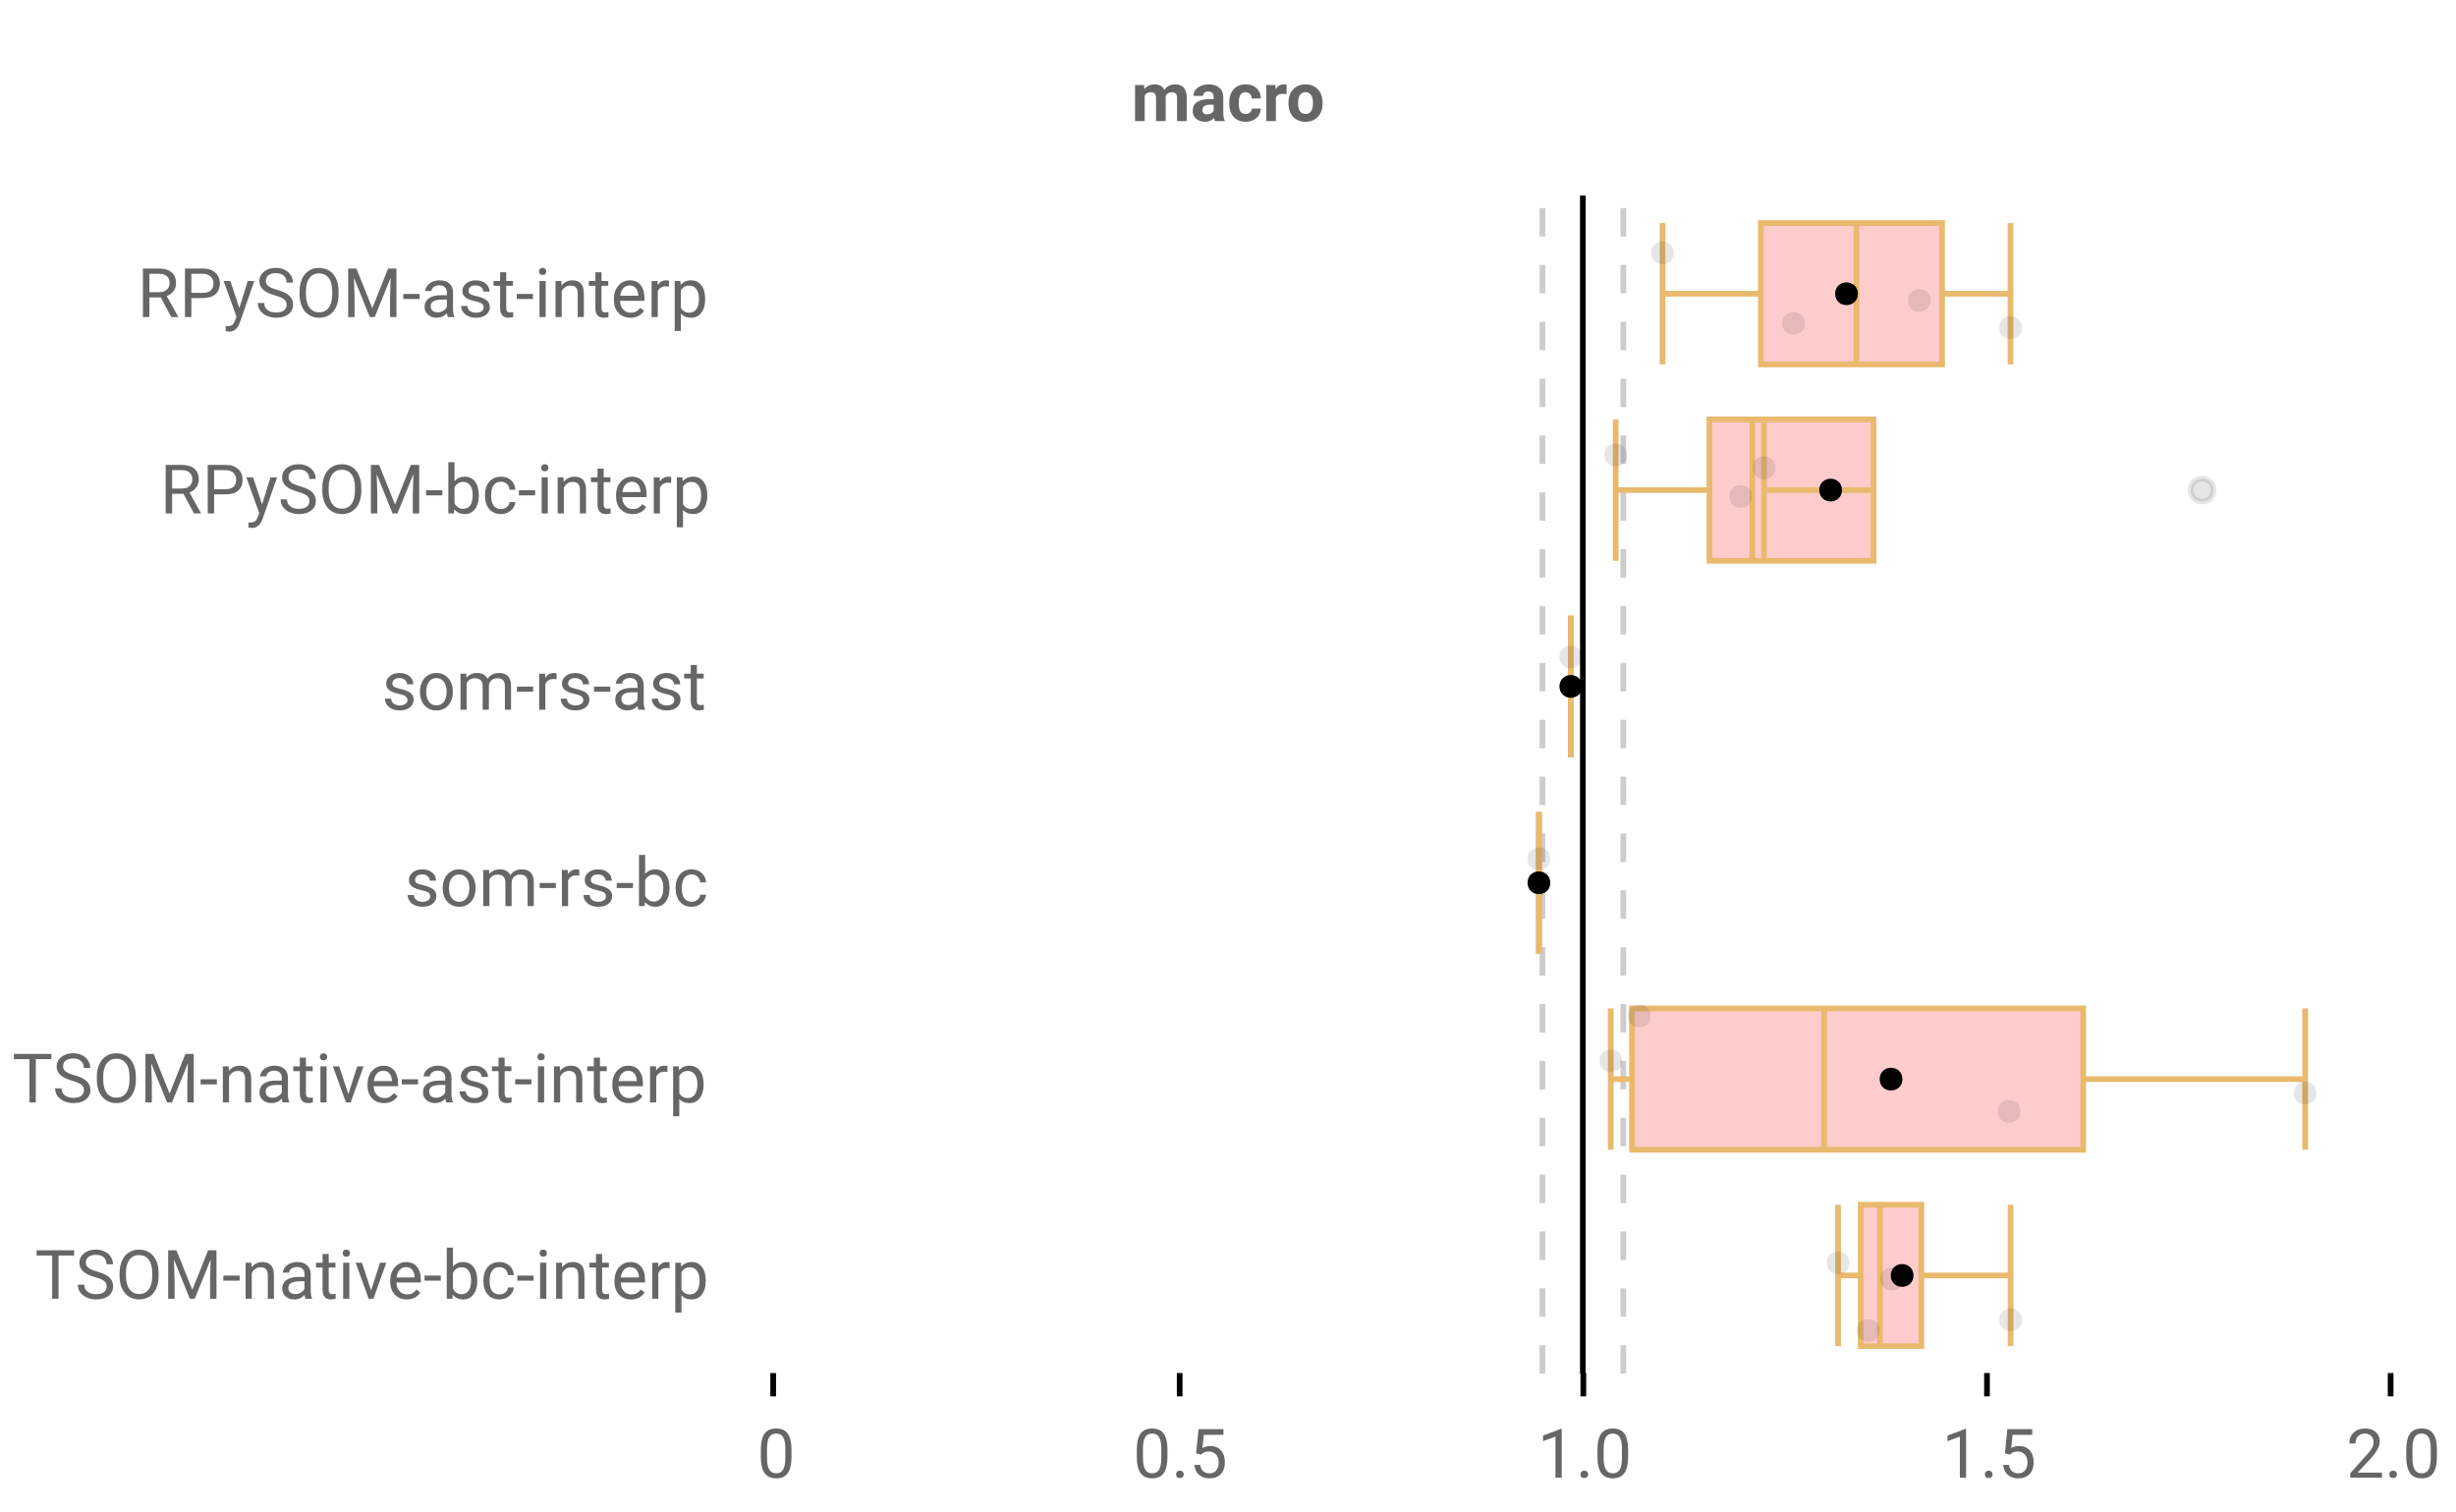 <?xml version="1.0" encoding="UTF-8"?>
<svg xmlns="http://www.w3.org/2000/svg" xmlns:xlink="http://www.w3.org/1999/xlink" width="864pt" height="532pt" viewBox="0 0 864 532" version="1.1">
<defs>
<clipPath id="clip1">
  <path d="M 555 68.801 L 558 68.801 L 558 483.199 L 555 483.199 Z M 555 68.801 "/>
</clipPath>
<clipPath id="clip2">
  <path d="M 541 68.801 L 544 68.801 L 544 483.199 L 541 483.199 Z M 541 68.801 "/>
</clipPath>
<clipPath id="clip3">
  <path d="M 570 68.801 L 573 68.801 L 573 483.199 L 570 483.199 Z M 570 68.801 "/>
</clipPath>
</defs>
<g id="surface329888">
<rect x="0" y="0" width="864" height="532" style="fill:rgb(100%,100%,100%);fill-opacity:1;stroke:none;"/>
<path style=" stroke:none;fill-rule:nonzero;fill:rgb(100%,100%,100%);fill-opacity:1;" d="M 0 0 L 672 0 L 672 76 L 0 76 Z M 0 0 "/>
<path style="fill:none;stroke-width:1;stroke-linecap:butt;stroke-linejoin:miter;stroke:rgb(0%,0%,0%);stroke-opacity:1;stroke-miterlimit:10;" d="M 136 241.5 L 136 245.6 " transform="matrix(2,0,0,2,0,0)"/>
<path style="fill:none;stroke-width:1;stroke-linecap:butt;stroke-linejoin:miter;stroke:rgb(0%,0%,0%);stroke-opacity:1;stroke-miterlimit:10;" d="M 207.5 241.5 L 207.5 245.6 " transform="matrix(2,0,0,2,0,0)"/>
<path style="fill:none;stroke-width:1;stroke-linecap:butt;stroke-linejoin:miter;stroke:rgb(0%,0%,0%);stroke-opacity:1;stroke-miterlimit:10;" d="M 278.5 241.5 L 278.5 245.6 " transform="matrix(2,0,0,2,0,0)"/>
<path style="fill:none;stroke-width:1;stroke-linecap:butt;stroke-linejoin:miter;stroke:rgb(0%,0%,0%);stroke-opacity:1;stroke-miterlimit:10;" d="M 349.5 241.5 L 349.5 245.6 " transform="matrix(2,0,0,2,0,0)"/>
<path style="fill:none;stroke-width:1;stroke-linecap:butt;stroke-linejoin:miter;stroke:rgb(0%,0%,0%);stroke-opacity:1;stroke-miterlimit:10;" d="M 420.5 241.5 L 420.5 245.6 " transform="matrix(2,0,0,2,0,0)"/>
<path style=" stroke:none;fill-rule:nonzero;fill:rgb(40%,40%,40%);fill-opacity:1;" d="M 402.484 29.914 L 402.578 31.336 C 403.484 30.234 404.703 29.68 406.234 29.68 C 407.859 29.68 408.977 30.328 409.594 31.617 C 410.477 30.328 411.75 29.68 413.406 29.68 C 414.781 29.68 415.801 30.082 416.469 30.883 C 417.145 31.688 417.484 32.895 417.484 34.508 L 417.484 42.602 L 414.078 42.602 L 414.078 34.508 C 414.078 33.789 413.938 33.27 413.656 32.945 C 413.375 32.613 412.879 32.445 412.172 32.445 C 411.148 32.445 410.445 32.93 410.062 33.898 L 410.078 42.602 L 406.688 42.602 L 406.688 34.523 C 406.688 33.797 406.539 33.27 406.25 32.945 C 405.957 32.613 405.469 32.445 404.781 32.445 C 403.812 32.445 403.113 32.844 402.688 33.633 L 402.688 42.602 L 399.297 42.602 L 399.297 29.914 Z M 427.434 42.602 C 427.277 42.301 427.16 41.922 427.09 41.461 C 426.266 42.379 425.199 42.836 423.887 42.836 C 422.645 42.836 421.613 42.477 420.793 41.758 C 419.98 41.039 419.574 40.133 419.574 39.039 C 419.574 37.695 420.066 36.664 421.059 35.945 C 422.059 35.227 423.5 34.863 425.387 34.852 L 426.949 34.852 L 426.949 34.133 C 426.949 33.539 426.797 33.07 426.496 32.727 C 426.191 32.375 425.719 32.195 425.074 32.195 C 424.5 32.195 424.051 32.332 423.73 32.602 C 423.406 32.875 423.246 33.25 423.246 33.727 L 419.855 33.727 C 419.855 33 420.078 32.32 420.527 31.695 C 420.984 31.07 421.625 30.582 422.449 30.227 C 423.281 29.863 424.215 29.68 425.246 29.68 C 426.809 29.68 428.047 30.078 428.965 30.867 C 429.879 31.648 430.34 32.754 430.34 34.18 L 430.34 39.664 C 430.348 40.875 430.52 41.785 430.855 42.398 L 430.855 42.602 Z M 424.621 40.242 C 425.121 40.242 425.578 40.133 425.996 39.914 C 426.422 39.688 426.738 39.383 426.949 39.008 L 426.949 36.836 L 425.684 36.836 C 423.984 36.836 423.082 37.422 422.98 38.586 L 422.965 38.789 C 422.965 39.219 423.109 39.566 423.402 39.836 C 423.703 40.109 424.109 40.242 424.621 40.242 Z M 438.223 40.102 C 438.848 40.102 439.352 39.93 439.738 39.586 C 440.133 39.242 440.336 38.785 440.348 38.211 L 443.535 38.211 C 443.523 39.078 443.285 39.867 442.816 40.586 C 442.355 41.297 441.727 41.848 440.926 42.242 C 440.133 42.637 439.254 42.836 438.285 42.836 C 436.473 42.836 435.039 42.266 433.988 41.117 C 432.945 39.961 432.426 38.367 432.426 36.336 L 432.426 36.102 C 432.426 34.156 432.941 32.598 433.973 31.43 C 435.012 30.266 436.441 29.68 438.254 29.68 C 439.836 29.68 441.105 30.133 442.066 31.039 C 443.023 31.945 443.512 33.148 443.535 34.648 L 440.348 34.648 C 440.336 33.992 440.133 33.461 439.738 33.055 C 439.352 32.641 438.836 32.43 438.191 32.43 C 437.41 32.43 436.816 32.719 436.41 33.289 C 436.004 33.863 435.801 34.797 435.801 36.086 L 435.801 36.43 C 435.801 37.742 435.996 38.688 436.395 39.258 C 436.801 39.82 437.41 40.102 438.223 40.102 Z M 452.582 33.102 C 452.121 33.039 451.715 33.008 451.363 33.008 C 450.082 33.008 449.242 33.441 448.848 34.305 L 448.848 42.602 L 445.457 42.602 L 445.457 29.914 L 448.66 29.914 L 448.754 31.43 C 449.43 30.266 450.371 29.68 451.582 29.68 C 451.957 29.68 452.305 29.734 452.629 29.836 Z M 453.273 36.148 C 453.273 34.891 453.512 33.77 453.992 32.789 C 454.48 31.801 455.18 31.035 456.086 30.492 C 456.992 29.953 458.047 29.68 459.258 29.68 C 460.965 29.68 462.359 30.207 463.445 31.258 C 464.527 32.301 465.133 33.723 465.258 35.523 L 465.273 36.383 C 465.273 38.332 464.73 39.895 463.648 41.07 C 462.562 42.25 461.105 42.836 459.273 42.836 C 457.449 42.836 455.992 42.254 454.898 41.086 C 453.812 39.91 453.273 38.312 453.273 36.289 Z M 456.648 36.383 C 456.648 37.594 456.871 38.516 457.32 39.148 C 457.777 39.785 458.43 40.102 459.273 40.102 C 460.094 40.102 460.734 39.789 461.195 39.164 C 461.664 38.531 461.898 37.523 461.898 36.148 C 461.898 34.961 461.664 34.047 461.195 33.398 C 460.734 32.754 460.09 32.43 459.258 32.43 C 458.422 32.43 457.777 32.754 457.32 33.398 C 456.871 34.047 456.648 35.039 456.648 36.383 Z M 398 20.336 "/>
<path style=" stroke:none;fill-rule:nonzero;fill:rgb(40%,40%,40%);fill-opacity:1;" d="M 278.438 512.523 C 278.438 515.066 278 516.957 277.125 518.195 C 276.258 519.426 274.906 520.039 273.062 520.039 C 271.238 520.039 269.891 519.438 269.016 518.227 C 268.141 517.02 267.688 515.219 267.656 512.82 L 267.656 509.93 C 267.656 507.422 268.086 505.555 268.953 504.336 C 269.828 503.117 271.191 502.508 273.047 502.508 C 274.879 502.508 276.227 503.098 277.094 504.273 C 277.957 505.453 278.406 507.266 278.438 509.711 Z M 276.266 509.555 C 276.266 507.723 276.004 506.391 275.484 505.555 C 274.973 504.711 274.16 504.289 273.047 504.289 C 271.93 504.289 271.117 504.707 270.609 505.539 C 270.109 506.375 269.848 507.66 269.828 509.398 L 269.828 512.867 C 269.828 514.711 270.094 516.078 270.625 516.961 C 271.164 517.836 271.977 518.273 273.062 518.273 C 274.133 518.273 274.93 517.863 275.453 517.039 C 275.973 516.207 276.242 514.898 276.266 513.117 Z M 266.312 497.539 "/>
<path style=" stroke:none;fill-rule:nonzero;fill:rgb(40%,40%,40%);fill-opacity:1;" d="M 410.699 512.523 C 410.699 515.066 410.262 516.957 409.387 518.195 C 408.52 519.426 407.168 520.039 405.324 520.039 C 403.5 520.039 402.152 519.438 401.277 518.227 C 400.402 517.02 399.949 515.219 399.918 512.82 L 399.918 509.93 C 399.918 507.422 400.348 505.555 401.215 504.336 C 402.09 503.117 403.453 502.508 405.309 502.508 C 407.141 502.508 408.488 503.098 409.355 504.273 C 410.219 505.453 410.668 507.266 410.699 509.711 Z M 408.527 509.555 C 408.527 507.723 408.266 506.391 407.746 505.555 C 407.234 504.711 406.422 504.289 405.309 504.289 C 404.191 504.289 403.379 504.707 402.871 505.539 C 402.371 506.375 402.109 507.66 402.09 509.398 L 402.09 512.867 C 402.09 514.711 402.355 516.078 402.887 516.961 C 403.426 517.836 404.238 518.273 405.324 518.273 C 406.395 518.273 407.191 517.863 407.715 517.039 C 408.234 516.207 408.504 514.898 408.527 513.117 Z M 413.738 518.664 C 413.738 518.289 413.848 517.977 414.066 517.727 C 414.293 517.477 414.629 517.352 415.066 517.352 C 415.512 517.352 415.852 517.477 416.082 517.727 C 416.32 517.977 416.441 518.289 416.441 518.664 C 416.441 519.031 416.32 519.332 416.082 519.57 C 415.852 519.809 415.512 519.93 415.066 519.93 C 414.629 519.93 414.293 519.809 414.066 519.57 C 413.848 519.332 413.738 519.031 413.738 518.664 Z M 420.789 511.242 L 421.648 502.742 L 430.398 502.742 L 430.398 504.742 L 423.492 504.742 L 422.977 509.398 C 423.809 508.91 424.758 508.664 425.82 508.664 C 427.371 508.664 428.605 509.18 429.523 510.211 C 430.438 511.234 430.898 512.617 430.898 514.367 C 430.898 516.129 430.422 517.516 429.477 518.523 C 428.527 519.535 427.199 520.039 425.492 520.039 C 423.98 520.039 422.746 519.625 421.789 518.789 C 420.84 517.945 420.305 516.789 420.18 515.32 L 422.227 515.32 C 422.359 516.289 422.711 517.023 423.273 517.523 C 423.836 518.023 424.574 518.273 425.492 518.273 C 426.5 518.273 427.293 517.93 427.867 517.242 C 428.438 516.555 428.727 515.602 428.727 514.383 C 428.727 513.25 428.414 512.336 427.789 511.648 C 427.172 510.953 426.352 510.602 425.32 510.602 C 424.371 510.602 423.625 510.812 423.086 511.227 L 422.523 511.695 Z M 398.574 497.539 "/>
<path style=" stroke:none;fill-rule:nonzero;fill:rgb(40%,40%,40%);fill-opacity:1;" d="M 549.387 519.805 L 547.199 519.805 L 547.199 505.352 L 542.84 506.961 L 542.84 504.992 L 549.043 502.664 L 549.387 502.664 Z M 556.004 518.664 C 556.004 518.289 556.113 517.977 556.332 517.727 C 556.559 517.477 556.895 517.352 557.332 517.352 C 557.777 517.352 558.117 517.477 558.348 517.727 C 558.586 517.977 558.707 518.289 558.707 518.664 C 558.707 519.031 558.586 519.332 558.348 519.57 C 558.117 519.809 557.777 519.93 557.332 519.93 C 556.895 519.93 556.559 519.809 556.332 519.57 C 556.113 519.332 556.004 519.031 556.004 518.664 Z M 572.758 512.523 C 572.758 515.066 572.32 516.957 571.445 518.195 C 570.578 519.426 569.227 520.039 567.383 520.039 C 565.559 520.039 564.211 519.438 563.336 518.227 C 562.461 517.02 562.008 515.219 561.977 512.82 L 561.977 509.93 C 561.977 507.422 562.406 505.555 563.273 504.336 C 564.148 503.117 565.512 502.508 567.367 502.508 C 569.199 502.508 570.547 503.098 571.414 504.273 C 572.277 505.453 572.727 507.266 572.758 509.711 Z M 570.586 509.555 C 570.586 507.723 570.324 506.391 569.805 505.555 C 569.293 504.711 568.48 504.289 567.367 504.289 C 566.25 504.289 565.438 504.707 564.93 505.539 C 564.43 506.375 564.168 507.66 564.148 509.398 L 564.148 512.867 C 564.148 514.711 564.414 516.078 564.945 516.961 C 565.484 517.836 566.297 518.273 567.383 518.273 C 568.453 518.273 569.25 517.863 569.773 517.039 C 570.293 516.207 570.562 514.898 570.586 513.117 Z M 540.84 497.539 "/>
<path style=" stroke:none;fill-rule:nonzero;fill:rgb(40%,40%,40%);fill-opacity:1;" d="M 691.648 519.805 L 689.461 519.805 L 689.461 505.352 L 685.102 506.961 L 685.102 504.992 L 691.305 502.664 L 691.648 502.664 Z M 698.266 518.664 C 698.266 518.289 698.375 517.977 698.594 517.727 C 698.82 517.477 699.156 517.352 699.594 517.352 C 700.039 517.352 700.379 517.477 700.609 517.727 C 700.848 517.977 700.969 518.289 700.969 518.664 C 700.969 519.031 700.848 519.332 700.609 519.57 C 700.379 519.809 700.039 519.93 699.594 519.93 C 699.156 519.93 698.82 519.809 698.594 519.57 C 698.375 519.332 698.266 519.031 698.266 518.664 Z M 705.316 511.242 L 706.176 502.742 L 714.926 502.742 L 714.926 504.742 L 708.02 504.742 L 707.504 509.398 C 708.336 508.91 709.285 508.664 710.348 508.664 C 711.898 508.664 713.133 509.18 714.051 510.211 C 714.965 511.234 715.426 512.617 715.426 514.367 C 715.426 516.129 714.949 517.516 714.004 518.523 C 713.055 519.535 711.727 520.039 710.02 520.039 C 708.508 520.039 707.273 519.625 706.316 518.789 C 705.367 517.945 704.832 516.789 704.707 515.32 L 706.754 515.32 C 706.887 516.289 707.238 517.023 707.801 517.523 C 708.363 518.023 709.102 518.273 710.02 518.273 C 711.027 518.273 711.82 517.93 712.395 517.242 C 712.965 516.555 713.254 515.602 713.254 514.383 C 713.254 513.25 712.941 512.336 712.316 511.648 C 711.699 510.953 710.879 510.602 709.848 510.602 C 708.898 510.602 708.152 510.812 707.613 511.227 L 707.051 511.695 Z M 683.102 497.539 "/>
<path style=" stroke:none;fill-rule:nonzero;fill:rgb(40%,40%,40%);fill-opacity:1;" d="M 837.961 519.805 L 826.789 519.805 L 826.789 518.242 L 832.695 511.68 C 833.57 510.691 834.172 509.891 834.508 509.273 C 834.84 508.648 835.008 508.004 835.008 507.336 C 835.008 506.441 834.734 505.711 834.195 505.148 C 833.652 504.578 832.934 504.289 832.039 504.289 C 830.953 504.289 830.117 504.598 829.523 505.211 C 828.93 505.828 828.633 506.68 828.633 507.773 L 826.461 507.773 C 826.461 506.203 826.965 504.93 827.977 503.961 C 828.984 502.992 830.34 502.508 832.039 502.508 C 833.621 502.508 834.871 502.926 835.789 503.758 C 836.715 504.594 837.18 505.695 837.18 507.07 C 837.18 508.758 836.109 510.758 833.977 513.07 L 829.398 518.039 L 837.961 518.039 Z M 840.531 518.664 C 840.531 518.289 840.641 517.977 840.859 517.727 C 841.086 517.477 841.422 517.352 841.859 517.352 C 842.305 517.352 842.645 517.477 842.875 517.727 C 843.113 517.977 843.234 518.289 843.234 518.664 C 843.234 519.031 843.113 519.332 842.875 519.57 C 842.645 519.809 842.305 519.93 841.859 519.93 C 841.422 519.93 841.086 519.809 840.859 519.57 C 840.641 519.332 840.531 519.031 840.531 518.664 Z M 857.285 512.523 C 857.285 515.066 856.848 516.957 855.973 518.195 C 855.105 519.426 853.754 520.039 851.91 520.039 C 850.086 520.039 848.738 519.438 847.863 518.227 C 846.988 517.02 846.535 515.219 846.504 512.82 L 846.504 509.93 C 846.504 507.422 846.934 505.555 847.801 504.336 C 848.676 503.117 850.039 502.508 851.895 502.508 C 853.727 502.508 855.074 503.098 855.941 504.273 C 856.805 505.453 857.254 507.266 857.285 509.711 Z M 855.113 509.555 C 855.113 507.723 854.852 506.391 854.332 505.555 C 853.82 504.711 853.008 504.289 851.895 504.289 C 850.777 504.289 849.965 504.707 849.457 505.539 C 848.957 506.375 848.695 507.66 848.676 509.398 L 848.676 512.867 C 848.676 514.711 848.941 516.078 849.473 516.961 C 850.012 517.836 850.824 518.273 851.91 518.273 C 852.98 518.273 853.777 517.863 854.301 517.039 C 854.82 516.207 855.09 514.898 855.113 513.117 Z M 825.367 497.539 "/>
<path style=" stroke:none;fill-rule:nonzero;fill:rgb(40%,40%,40%);fill-opacity:1;" d="M 56.547 104.629 L 52.547 104.629 L 52.547 111.535 L 50.281 111.535 L 50.281 94.473 L 55.938 94.473 C 57.852 94.473 59.328 94.91 60.359 95.785 C 61.398 96.66 61.922 97.934 61.922 99.598 C 61.922 100.66 61.633 101.59 61.062 102.379 C 60.488 103.172 59.688 103.762 58.656 104.145 L 62.672 111.395 L 62.672 111.535 L 60.25 111.535 Z M 52.547 102.785 L 56 102.785 C 57.113 102.785 58 102.5 58.656 101.926 C 59.32 101.344 59.656 100.566 59.656 99.598 C 59.656 98.547 59.336 97.738 58.703 97.176 C 58.078 96.613 57.172 96.328 55.984 96.316 L 52.547 96.316 Z M 67.324 104.848 L 67.324 111.535 L 65.074 111.535 L 65.074 94.473 L 71.371 94.473 C 73.234 94.473 74.691 94.953 75.746 95.91 C 76.809 96.859 77.34 98.121 77.34 99.691 C 77.34 101.348 76.816 102.625 75.777 103.52 C 74.746 104.406 73.266 104.848 71.34 104.848 Z M 67.324 103.02 L 71.371 103.02 C 72.566 103.02 73.484 102.738 74.121 102.176 C 74.766 101.605 75.09 100.781 75.09 99.707 C 75.09 98.699 74.766 97.891 74.121 97.285 C 73.484 96.672 72.609 96.348 71.496 96.316 L 67.324 96.316 Z M 84.203 108.363 L 87.156 98.848 L 89.469 98.848 L 84.375 113.488 C 83.582 115.602 82.328 116.66 80.609 116.66 L 80.203 116.629 L 79.391 116.473 L 79.391 114.707 L 79.984 114.754 C 80.711 114.754 81.281 114.602 81.688 114.301 C 82.102 114.008 82.441 113.473 82.703 112.691 L 83.188 111.395 L 78.672 98.848 L 81.031 98.848 Z M 96.777 103.926 C 94.84 103.375 93.434 102.699 92.559 101.895 C 91.684 101.082 91.246 100.082 91.246 98.895 C 91.246 97.551 91.781 96.441 92.855 95.566 C 93.926 94.684 95.324 94.238 97.043 94.238 C 98.207 94.238 99.25 94.469 100.168 94.926 C 101.094 95.375 101.809 96 102.309 96.801 C 102.809 97.594 103.059 98.465 103.059 99.41 L 100.809 99.41 C 100.809 98.379 100.48 97.566 99.824 96.973 C 99.168 96.379 98.238 96.082 97.043 96.082 C 95.926 96.082 95.059 96.328 94.434 96.816 C 93.816 97.309 93.512 97.984 93.512 98.848 C 93.512 99.547 93.801 100.137 94.387 100.613 C 94.98 101.094 95.984 101.535 97.402 101.941 C 98.828 102.34 99.938 102.777 100.73 103.254 C 101.531 103.734 102.125 104.297 102.512 104.941 C 102.906 105.578 103.105 106.328 103.105 107.191 C 103.105 108.578 102.562 109.688 101.48 110.52 C 100.406 111.355 98.965 111.77 97.152 111.77 C 95.984 111.77 94.891 111.543 93.871 111.098 C 92.859 110.652 92.078 110.035 91.527 109.254 C 90.973 108.473 90.699 107.582 90.699 106.582 L 92.965 106.582 C 92.965 107.613 93.344 108.434 94.105 109.035 C 94.863 109.629 95.879 109.926 97.152 109.926 C 98.34 109.926 99.25 109.688 99.887 109.207 C 100.52 108.719 100.84 108.059 100.84 107.223 C 100.84 106.391 100.543 105.746 99.949 105.285 C 99.363 104.828 98.309 104.375 96.777 103.926 Z M 119.109 103.551 C 119.109 105.23 118.828 106.691 118.266 107.941 C 117.703 109.184 116.906 110.129 115.875 110.785 C 114.844 111.441 113.641 111.77 112.266 111.77 C 110.922 111.77 109.727 111.441 108.688 110.785 C 107.645 110.121 106.836 109.176 106.266 107.957 C 105.691 106.73 105.398 105.312 105.391 103.707 L 105.391 102.473 C 105.391 100.84 105.672 99.391 106.234 98.129 C 106.805 96.871 107.613 95.906 108.656 95.238 C 109.695 94.574 110.891 94.238 112.234 94.238 C 113.609 94.238 114.816 94.574 115.859 95.238 C 116.898 95.895 117.703 96.848 118.266 98.098 C 118.828 99.348 119.109 100.809 119.109 102.473 Z M 116.875 102.457 C 116.875 100.426 116.469 98.875 115.656 97.801 C 114.844 96.719 113.703 96.176 112.234 96.176 C 110.816 96.176 109.695 96.719 108.875 97.801 C 108.062 98.875 107.645 100.375 107.625 102.301 L 107.625 103.551 C 107.625 105.512 108.035 107.051 108.859 108.176 C 109.68 109.301 110.816 109.863 112.266 109.863 C 113.711 109.863 114.832 109.332 115.625 108.27 C 116.426 107.207 116.844 105.691 116.875 103.723 Z M 125.391 94.473 L 130.969 108.395 L 136.547 94.473 L 139.469 94.473 L 139.469 111.535 L 137.219 111.535 L 137.219 104.895 L 137.422 97.723 L 131.828 111.535 L 130.094 111.535 L 124.516 97.754 L 124.734 104.895 L 124.734 111.535 L 122.484 111.535 L 122.484 94.473 Z M 147.609 105.176 L 141.891 105.176 L 141.891 103.395 L 147.609 103.395 Z M 157.543 111.535 C 157.418 111.285 157.316 110.84 157.246 110.191 C 156.234 111.246 155.031 111.77 153.637 111.77 C 152.387 111.77 151.359 111.418 150.559 110.707 C 149.754 110 149.355 109.105 149.355 108.02 C 149.355 106.699 149.855 105.672 150.855 104.941 C 151.863 104.215 153.277 103.848 155.09 103.848 L 157.199 103.848 L 157.199 102.848 C 157.199 102.09 156.969 101.484 156.512 101.035 C 156.062 100.59 155.402 100.363 154.527 100.363 C 153.746 100.363 153.094 100.562 152.574 100.957 C 152.051 101.344 151.793 101.812 151.793 102.363 L 149.605 102.363 C 149.605 101.738 149.828 101.129 150.277 100.535 C 150.734 99.941 151.344 99.473 152.105 99.129 C 152.875 98.785 153.723 98.613 154.652 98.613 C 156.109 98.613 157.25 98.984 158.074 99.723 C 158.906 100.453 159.34 101.457 159.371 102.738 L 159.371 108.566 C 159.371 109.734 159.52 110.66 159.824 111.348 L 159.824 111.535 Z M 153.949 109.879 C 154.625 109.879 155.266 109.707 155.871 109.363 C 156.484 109.012 156.926 108.551 157.199 107.988 L 157.199 105.379 L 155.512 105.379 C 152.855 105.379 151.527 106.156 151.527 107.707 C 151.527 108.395 151.75 108.934 152.199 109.316 C 152.656 109.691 153.238 109.879 153.949 109.879 Z M 170.16 108.176 C 170.16 107.582 169.934 107.125 169.488 106.801 C 169.051 106.48 168.277 106.203 167.176 105.973 C 166.082 105.734 165.211 105.453 164.566 105.129 C 163.918 104.797 163.441 104.406 163.129 103.957 C 162.824 103.5 162.676 102.957 162.676 102.332 C 162.676 101.293 163.113 100.41 163.988 99.691 C 164.871 98.973 165.996 98.613 167.363 98.613 C 168.801 98.613 169.965 98.988 170.863 99.738 C 171.758 100.48 172.207 101.426 172.207 102.582 L 170.02 102.582 C 170.02 101.988 169.77 101.48 169.27 101.051 C 168.77 100.613 168.133 100.395 167.363 100.395 C 166.57 100.395 165.949 100.566 165.504 100.91 C 165.066 101.254 164.848 101.707 164.848 102.27 C 164.848 102.793 165.051 103.188 165.457 103.457 C 165.871 103.719 166.621 103.969 167.707 104.207 C 168.789 104.449 169.664 104.738 170.332 105.082 C 171.008 105.418 171.508 105.824 171.832 106.301 C 172.152 106.77 172.316 107.344 172.316 108.02 C 172.316 109.156 171.863 110.066 170.957 110.754 C 170.051 111.434 168.879 111.77 167.441 111.77 C 166.418 111.77 165.52 111.59 164.738 111.238 C 163.957 110.875 163.34 110.371 162.895 109.723 C 162.457 109.078 162.238 108.379 162.238 107.629 L 164.41 107.629 C 164.449 108.359 164.742 108.938 165.285 109.363 C 165.824 109.793 166.543 110.004 167.441 110.004 C 168.254 110.004 168.91 109.84 169.41 109.504 C 169.91 109.172 170.16 108.73 170.16 108.176 Z M 178.082 95.785 L 178.082 98.848 L 180.457 98.848 L 180.457 100.535 L 178.082 100.535 L 178.082 108.395 C 178.082 108.906 178.184 109.285 178.395 109.535 C 178.613 109.785 178.977 109.91 179.488 109.91 C 179.738 109.91 180.082 109.863 180.52 109.77 L 180.52 111.535 C 179.945 111.691 179.387 111.77 178.848 111.77 C 177.879 111.77 177.148 111.48 176.66 110.895 C 176.168 110.301 175.926 109.469 175.926 108.395 L 175.926 100.535 L 173.613 100.535 L 173.613 98.848 L 175.926 98.848 L 175.926 95.785 Z M 187.5 105.176 L 181.781 105.176 L 181.781 103.395 L 187.5 103.395 Z M 191.965 111.535 L 189.793 111.535 L 189.793 98.848 L 191.965 98.848 Z M 189.621 95.488 C 189.621 95.137 189.723 94.84 189.934 94.598 C 190.152 94.359 190.469 94.238 190.887 94.238 C 191.312 94.238 191.637 94.359 191.855 94.598 C 192.074 94.84 192.184 95.137 192.184 95.488 C 192.184 95.844 192.074 96.141 191.855 96.379 C 191.637 96.609 191.312 96.723 190.887 96.723 C 190.469 96.723 190.152 96.609 189.934 96.379 C 189.723 96.141 189.621 95.844 189.621 95.488 Z M 197.477 98.848 L 197.555 100.441 C 198.523 99.223 199.789 98.613 201.352 98.613 C 204.027 98.613 205.375 100.129 205.398 103.16 L 205.398 111.535 L 203.242 111.535 L 203.242 103.145 C 203.23 102.23 203.016 101.551 202.602 101.113 C 202.195 100.676 201.559 100.457 200.695 100.457 C 199.984 100.457 199.367 100.645 198.836 101.02 C 198.305 101.395 197.891 101.891 197.602 102.504 L 197.602 111.535 L 195.43 111.535 L 195.43 98.848 Z M 211.609 95.785 L 211.609 98.848 L 213.984 98.848 L 213.984 100.535 L 211.609 100.535 L 211.609 108.395 C 211.609 108.906 211.711 109.285 211.922 109.535 C 212.141 109.785 212.504 109.91 213.016 109.91 C 213.266 109.91 213.609 109.863 214.047 109.77 L 214.047 111.535 C 213.473 111.691 212.914 111.77 212.375 111.77 C 211.406 111.77 210.676 111.48 210.188 110.895 C 209.695 110.301 209.453 109.469 209.453 108.395 L 209.453 100.535 L 207.141 100.535 L 207.141 98.848 L 209.453 98.848 L 209.453 95.785 Z M 221.777 111.77 C 220.059 111.77 218.656 111.207 217.574 110.082 C 216.5 108.949 215.965 107.438 215.965 105.551 L 215.965 105.145 C 215.965 103.887 216.203 102.766 216.684 101.785 C 217.16 100.797 217.832 100.02 218.699 99.457 C 219.562 98.895 220.5 98.613 221.512 98.613 C 223.156 98.613 224.434 99.16 225.34 100.254 C 226.254 101.34 226.715 102.891 226.715 104.91 L 226.715 105.816 L 218.137 105.816 C 218.168 107.066 218.531 108.078 219.23 108.848 C 219.926 109.621 220.812 110.004 221.887 110.004 C 222.656 110.004 223.309 109.848 223.84 109.535 C 224.371 109.223 224.832 108.809 225.23 108.285 L 226.559 109.316 C 225.496 110.953 223.902 111.77 221.777 111.77 Z M 221.512 100.395 C 220.637 100.395 219.902 100.719 219.309 101.363 C 218.715 102 218.344 102.891 218.199 104.035 L 224.559 104.035 L 224.559 103.863 C 224.496 102.77 224.199 101.922 223.668 101.316 C 223.137 100.703 222.418 100.395 221.512 100.395 Z M 235.352 100.801 C 235.027 100.75 234.672 100.723 234.289 100.723 C 232.871 100.723 231.906 101.328 231.398 102.535 L 231.398 111.535 L 229.227 111.535 L 229.227 98.848 L 231.336 98.848 L 231.367 100.316 C 232.086 99.184 233.094 98.613 234.398 98.613 C 234.812 98.613 235.133 98.672 235.352 98.785 Z M 248.066 105.332 C 248.066 107.262 247.621 108.816 246.738 110.004 C 245.852 111.184 244.652 111.77 243.145 111.77 C 241.613 111.77 240.402 111.281 239.52 110.301 L 239.52 116.41 L 237.348 116.41 L 237.348 98.848 L 239.332 98.848 L 239.441 100.254 C 240.316 99.16 241.539 98.613 243.113 98.613 C 244.633 98.613 245.836 99.191 246.723 100.348 C 247.617 101.496 248.066 103.09 248.066 105.129 Z M 245.895 105.082 C 245.895 103.656 245.586 102.531 244.973 101.707 C 244.367 100.875 243.535 100.457 242.473 100.457 C 241.16 100.457 240.176 101.043 239.52 102.207 L 239.52 108.27 C 240.164 109.426 241.152 110.004 242.488 110.004 C 243.527 110.004 244.355 109.594 244.973 108.77 C 245.586 107.938 245.895 106.707 245.895 105.082 Z M 48.312 89.27 "/>
<path style=" stroke:none;fill-rule:nonzero;fill:rgb(40%,40%,40%);fill-opacity:1;" d="M 64.547 173.695 L 60.547 173.695 L 60.547 180.602 L 58.281 180.602 L 58.281 163.539 L 63.938 163.539 C 65.852 163.539 67.328 163.977 68.359 164.852 C 69.398 165.727 69.922 167 69.922 168.664 C 69.922 169.727 69.633 170.656 69.062 171.445 C 68.488 172.238 67.688 172.828 66.656 173.211 L 70.672 180.461 L 70.672 180.602 L 68.25 180.602 Z M 60.547 171.852 L 64 171.852 C 65.113 171.852 66 171.566 66.656 170.992 C 67.32 170.41 67.656 169.633 67.656 168.664 C 67.656 167.613 67.336 166.805 66.703 166.242 C 66.078 165.68 65.172 165.395 63.984 165.383 L 60.547 165.383 Z M 75.324 173.914 L 75.324 180.602 L 73.074 180.602 L 73.074 163.539 L 79.371 163.539 C 81.234 163.539 82.691 164.02 83.746 164.977 C 84.809 165.926 85.34 167.188 85.34 168.758 C 85.34 170.414 84.816 171.691 83.777 172.586 C 82.746 173.473 81.266 173.914 79.34 173.914 Z M 75.324 172.086 L 79.371 172.086 C 80.566 172.086 81.484 171.805 82.121 171.242 C 82.766 170.672 83.09 169.848 83.09 168.773 C 83.09 167.766 82.766 166.957 82.121 166.352 C 81.484 165.738 80.609 165.414 79.496 165.383 L 75.324 165.383 Z M 92.203 177.43 L 95.156 167.914 L 97.469 167.914 L 92.375 182.555 C 91.582 184.668 90.328 185.727 88.609 185.727 L 88.203 185.695 L 87.391 185.539 L 87.391 183.773 L 87.984 183.82 C 88.711 183.82 89.281 183.668 89.688 183.367 C 90.102 183.074 90.441 182.539 90.703 181.758 L 91.188 180.461 L 86.672 167.914 L 89.031 167.914 Z M 104.777 172.992 C 102.84 172.441 101.434 171.766 100.559 170.961 C 99.684 170.148 99.246 169.148 99.246 167.961 C 99.246 166.617 99.781 165.508 100.855 164.633 C 101.926 163.75 103.324 163.305 105.043 163.305 C 106.207 163.305 107.25 163.535 108.168 163.992 C 109.094 164.441 109.809 165.066 110.309 165.867 C 110.809 166.66 111.059 167.531 111.059 168.477 L 108.809 168.477 C 108.809 167.445 108.48 166.633 107.824 166.039 C 107.168 165.445 106.238 165.148 105.043 165.148 C 103.926 165.148 103.059 165.395 102.434 165.883 C 101.816 166.375 101.512 167.051 101.512 167.914 C 101.512 168.613 101.801 169.203 102.387 169.68 C 102.98 170.16 103.984 170.602 105.402 171.008 C 106.828 171.406 107.938 171.844 108.73 172.32 C 109.531 172.801 110.125 173.363 110.512 174.008 C 110.906 174.645 111.105 175.395 111.105 176.258 C 111.105 177.645 110.562 178.754 109.48 179.586 C 108.406 180.422 106.965 180.836 105.152 180.836 C 103.984 180.836 102.891 180.609 101.871 180.164 C 100.859 179.719 100.078 179.102 99.527 178.32 C 98.973 177.539 98.699 176.648 98.699 175.648 L 100.965 175.648 C 100.965 176.68 101.344 177.5 102.105 178.102 C 102.863 178.695 103.879 178.992 105.152 178.992 C 106.34 178.992 107.25 178.754 107.887 178.273 C 108.52 177.785 108.84 177.125 108.84 176.289 C 108.84 175.457 108.543 174.812 107.949 174.352 C 107.363 173.895 106.309 173.441 104.777 172.992 Z M 127.109 172.617 C 127.109 174.297 126.828 175.758 126.266 177.008 C 125.703 178.25 124.906 179.195 123.875 179.852 C 122.844 180.508 121.641 180.836 120.266 180.836 C 118.922 180.836 117.727 180.508 116.688 179.852 C 115.645 179.188 114.836 178.242 114.266 177.023 C 113.691 175.797 113.398 174.379 113.391 172.773 L 113.391 171.539 C 113.391 169.906 113.672 168.457 114.234 167.195 C 114.805 165.938 115.613 164.973 116.656 164.305 C 117.695 163.641 118.891 163.305 120.234 163.305 C 121.609 163.305 122.816 163.641 123.859 164.305 C 124.898 164.961 125.703 165.914 126.266 167.164 C 126.828 168.414 127.109 169.875 127.109 171.539 Z M 124.875 171.523 C 124.875 169.492 124.469 167.941 123.656 166.867 C 122.844 165.785 121.703 165.242 120.234 165.242 C 118.816 165.242 117.695 165.785 116.875 166.867 C 116.062 167.941 115.645 169.441 115.625 171.367 L 115.625 172.617 C 115.625 174.578 116.035 176.117 116.859 177.242 C 117.68 178.367 118.816 178.93 120.266 178.93 C 121.711 178.93 122.832 178.398 123.625 177.336 C 124.426 176.273 124.844 174.758 124.875 172.789 Z M 133.391 163.539 L 138.969 177.461 L 144.547 163.539 L 147.469 163.539 L 147.469 180.602 L 145.219 180.602 L 145.219 173.961 L 145.422 166.789 L 139.828 180.602 L 138.094 180.602 L 132.516 166.82 L 132.734 173.961 L 132.734 180.602 L 130.484 180.602 L 130.484 163.539 Z M 155.609 174.242 L 149.891 174.242 L 149.891 172.461 L 155.609 172.461 Z M 168.449 174.398 C 168.449 176.336 168 177.895 167.105 179.07 C 166.219 180.25 165.027 180.836 163.527 180.836 C 161.922 180.836 160.684 180.27 159.809 179.133 L 159.715 180.602 L 157.715 180.602 L 157.715 162.602 L 159.887 162.602 L 159.887 169.32 C 160.762 168.227 161.965 167.68 163.496 167.68 C 165.035 167.68 166.246 168.266 167.121 169.43 C 168.004 170.598 168.449 172.191 168.449 174.211 Z M 166.277 174.148 C 166.277 172.68 165.988 171.547 165.418 170.742 C 164.855 169.93 164.035 169.523 162.965 169.523 C 161.535 169.523 160.512 170.191 159.887 171.523 L 159.887 177.008 C 160.551 178.332 161.59 178.992 162.996 178.992 C 164.027 178.992 164.828 178.594 165.402 177.789 C 165.984 176.988 166.277 175.773 166.277 174.148 Z M 176.273 179.07 C 177.043 179.07 177.715 178.836 178.289 178.367 C 178.871 177.898 179.195 177.312 179.258 176.602 L 181.305 176.602 C 181.262 177.332 181.012 178.023 180.555 178.68 C 180.094 179.336 179.48 179.863 178.711 180.258 C 177.938 180.641 177.125 180.836 176.273 180.836 C 174.543 180.836 173.168 180.266 172.148 179.117 C 171.125 177.961 170.617 176.383 170.617 174.383 L 170.617 174.008 C 170.617 172.781 170.84 171.688 171.289 170.727 C 171.746 169.758 172.398 169.008 173.242 168.477 C 174.094 167.945 175.102 167.68 176.258 167.68 C 177.672 167.68 178.852 168.109 179.789 168.961 C 180.734 169.816 181.242 170.922 181.305 172.273 L 179.258 172.273 C 179.195 171.461 178.883 170.789 178.32 170.258 C 177.766 169.727 177.078 169.461 176.258 169.461 C 175.152 169.461 174.297 169.863 173.695 170.664 C 173.09 171.457 172.789 172.602 172.789 174.102 L 172.789 174.508 C 172.789 175.969 173.086 177.094 173.68 177.883 C 174.281 178.676 175.148 179.07 176.273 179.07 Z M 188.258 174.242 L 182.539 174.242 L 182.539 172.461 L 188.258 172.461 Z M 192.723 180.602 L 190.551 180.602 L 190.551 167.914 L 192.723 167.914 Z M 190.379 164.555 C 190.379 164.203 190.48 163.906 190.691 163.664 C 190.91 163.426 191.227 163.305 191.645 163.305 C 192.07 163.305 192.395 163.426 192.613 163.664 C 192.832 163.906 192.941 164.203 192.941 164.555 C 192.941 164.91 192.832 165.207 192.613 165.445 C 192.395 165.676 192.07 165.789 191.645 165.789 C 191.227 165.789 190.91 165.676 190.691 165.445 C 190.48 165.207 190.379 164.91 190.379 164.555 Z M 198.234 167.914 L 198.312 169.508 C 199.281 168.289 200.547 167.68 202.109 167.68 C 204.785 167.68 206.133 169.195 206.156 172.227 L 206.156 180.602 L 204 180.602 L 204 172.211 C 203.988 171.297 203.773 170.617 203.359 170.18 C 202.953 169.742 202.316 169.523 201.453 169.523 C 200.742 169.523 200.125 169.711 199.594 170.086 C 199.062 170.461 198.648 170.957 198.359 171.57 L 198.359 180.602 L 196.188 180.602 L 196.188 167.914 Z M 212.367 164.852 L 212.367 167.914 L 214.742 167.914 L 214.742 169.602 L 212.367 169.602 L 212.367 177.461 C 212.367 177.973 212.469 178.352 212.68 178.602 C 212.898 178.852 213.262 178.977 213.773 178.977 C 214.023 178.977 214.367 178.93 214.805 178.836 L 214.805 180.602 C 214.23 180.758 213.672 180.836 213.133 180.836 C 212.164 180.836 211.434 180.547 210.945 179.961 C 210.453 179.367 210.211 178.535 210.211 177.461 L 210.211 169.602 L 207.898 169.602 L 207.898 167.914 L 210.211 167.914 L 210.211 164.852 Z M 222.535 180.836 C 220.816 180.836 219.414 180.273 218.332 179.148 C 217.258 178.016 216.723 176.504 216.723 174.617 L 216.723 174.211 C 216.723 172.953 216.961 171.832 217.441 170.852 C 217.918 169.863 218.59 169.086 219.457 168.523 C 220.32 167.961 221.258 167.68 222.27 167.68 C 223.914 167.68 225.191 168.227 226.098 169.32 C 227.012 170.406 227.473 171.957 227.473 173.977 L 227.473 174.883 L 218.895 174.883 C 218.926 176.133 219.289 177.145 219.988 177.914 C 220.684 178.688 221.57 179.07 222.645 179.07 C 223.414 179.07 224.066 178.914 224.598 178.602 C 225.129 178.289 225.59 177.875 225.988 177.352 L 227.316 178.383 C 226.254 180.02 224.66 180.836 222.535 180.836 Z M 222.27 169.461 C 221.395 169.461 220.66 169.785 220.066 170.43 C 219.473 171.066 219.102 171.957 218.957 173.102 L 225.316 173.102 L 225.316 172.93 C 225.254 171.836 224.957 170.988 224.426 170.383 C 223.895 169.77 223.176 169.461 222.27 169.461 Z M 236.109 169.867 C 235.785 169.816 235.43 169.789 235.047 169.789 C 233.629 169.789 232.664 170.395 232.156 171.602 L 232.156 180.602 L 229.984 180.602 L 229.984 167.914 L 232.094 167.914 L 232.125 169.383 C 232.844 168.25 233.852 167.68 235.156 167.68 C 235.57 167.68 235.891 167.738 236.109 167.852 Z M 248.824 174.398 C 248.824 176.328 248.379 177.883 247.496 179.07 C 246.609 180.25 245.41 180.836 243.902 180.836 C 242.371 180.836 241.16 180.348 240.277 179.367 L 240.277 185.477 L 238.105 185.477 L 238.105 167.914 L 240.09 167.914 L 240.199 169.32 C 241.074 168.227 242.297 167.68 243.871 167.68 C 245.391 167.68 246.594 168.258 247.48 169.414 C 248.375 170.562 248.824 172.156 248.824 174.195 Z M 246.652 174.148 C 246.652 172.723 246.344 171.598 245.73 170.773 C 245.125 169.941 244.293 169.523 243.23 169.523 C 241.918 169.523 240.934 170.109 240.277 171.273 L 240.277 177.336 C 240.922 178.492 241.91 179.07 243.246 179.07 C 244.285 179.07 245.113 178.66 245.73 177.836 C 246.344 177.004 246.652 175.773 246.652 174.148 Z M 56.312 158.336 "/>
<path style=" stroke:none;fill-rule:nonzero;fill:rgb(40%,40%,40%);fill-opacity:1;" d="M 143.344 246.309 C 143.344 245.715 143.117 245.258 142.672 244.934 C 142.234 244.613 141.461 244.336 140.359 244.105 C 139.266 243.867 138.395 243.586 137.75 243.262 C 137.102 242.93 136.625 242.539 136.312 242.09 C 136.008 241.633 135.859 241.09 135.859 240.465 C 135.859 239.426 136.297 238.543 137.172 237.824 C 138.055 237.105 139.18 236.746 140.547 236.746 C 141.984 236.746 143.148 237.121 144.047 237.871 C 144.941 238.613 145.391 239.559 145.391 240.715 L 143.203 240.715 C 143.203 240.121 142.953 239.613 142.453 239.184 C 141.953 238.746 141.316 238.527 140.547 238.527 C 139.754 238.527 139.133 238.699 138.688 239.043 C 138.25 239.387 138.031 239.84 138.031 240.402 C 138.031 240.926 138.234 241.32 138.641 241.59 C 139.055 241.852 139.805 242.102 140.891 242.34 C 141.973 242.582 142.848 242.871 143.516 243.215 C 144.191 243.551 144.691 243.957 145.016 244.434 C 145.336 244.902 145.5 245.477 145.5 246.152 C 145.5 247.289 145.047 248.199 144.141 248.887 C 143.234 249.566 142.062 249.902 140.625 249.902 C 139.602 249.902 138.703 249.723 137.922 249.371 C 137.141 249.008 136.523 248.504 136.078 247.855 C 135.641 247.211 135.422 246.512 135.422 245.762 L 137.594 245.762 C 137.633 246.492 137.926 247.07 138.469 247.496 C 139.008 247.926 139.727 248.137 140.625 248.137 C 141.438 248.137 142.094 247.973 142.594 247.637 C 143.094 247.305 143.344 246.863 143.344 246.309 Z M 147.75 243.215 C 147.75 241.965 147.992 240.848 148.484 239.855 C 148.973 238.867 149.648 238.102 150.516 237.559 C 151.391 237.02 152.391 236.746 153.516 236.746 C 155.234 236.746 156.625 237.348 157.688 238.543 C 158.758 239.742 159.297 241.332 159.297 243.309 L 159.297 243.465 C 159.297 244.707 159.055 245.816 158.578 246.793 C 158.109 247.773 157.438 248.539 156.562 249.09 C 155.688 249.633 154.676 249.902 153.531 249.902 C 151.812 249.902 150.414 249.305 149.344 248.105 C 148.281 246.91 147.75 245.324 147.75 243.355 Z M 149.938 243.465 C 149.938 244.871 150.258 246.004 150.906 246.855 C 151.562 247.711 152.438 248.137 153.531 248.137 C 154.633 248.137 155.508 247.707 156.156 246.84 C 156.801 245.977 157.125 244.77 157.125 243.215 C 157.125 241.82 156.797 240.691 156.141 239.824 C 155.484 238.961 154.609 238.527 153.516 238.527 C 152.441 238.527 151.578 238.957 150.922 239.809 C 150.266 240.664 149.938 241.883 149.938 243.465 Z M 164.062 236.98 L 164.109 238.387 C 165.047 237.293 166.301 236.746 167.875 236.746 C 169.645 236.746 170.852 237.43 171.5 238.793 C 171.914 238.18 172.461 237.684 173.141 237.309 C 173.816 236.934 174.617 236.746 175.547 236.746 C 178.328 236.746 179.738 238.223 179.781 241.168 L 179.781 249.668 L 177.609 249.668 L 177.609 241.293 C 177.609 240.387 177.398 239.711 176.984 239.262 C 176.578 238.816 175.883 238.59 174.906 238.59 C 174.102 238.59 173.438 238.832 172.906 239.309 C 172.375 239.789 172.066 240.434 171.984 241.246 L 171.984 249.668 L 169.797 249.668 L 169.797 241.355 C 169.797 239.512 168.895 238.59 167.094 238.59 C 165.664 238.59 164.691 239.195 164.172 240.402 L 164.172 249.668 L 162 249.668 L 162 236.98 Z M 187.566 243.309 L 181.848 243.309 L 181.848 241.527 L 187.566 241.527 Z M 195.797 238.934 C 195.473 238.883 195.117 238.855 194.734 238.855 C 193.316 238.855 192.352 239.461 191.844 240.668 L 191.844 249.668 L 189.672 249.668 L 189.672 236.98 L 191.781 236.98 L 191.812 238.449 C 192.531 237.316 193.539 236.746 194.844 236.746 C 195.258 236.746 195.578 236.805 195.797 236.918 Z M 205.184 246.309 C 205.184 245.715 204.957 245.258 204.512 244.934 C 204.074 244.613 203.301 244.336 202.199 244.105 C 201.105 243.867 200.234 243.586 199.59 243.262 C 198.941 242.93 198.465 242.539 198.152 242.09 C 197.848 241.633 197.699 241.09 197.699 240.465 C 197.699 239.426 198.137 238.543 199.012 237.824 C 199.895 237.105 201.02 236.746 202.387 236.746 C 203.824 236.746 204.988 237.121 205.887 237.871 C 206.781 238.613 207.23 239.559 207.23 240.715 L 205.043 240.715 C 205.043 240.121 204.793 239.613 204.293 239.184 C 203.793 238.746 203.156 238.527 202.387 238.527 C 201.594 238.527 200.973 238.699 200.527 239.043 C 200.09 239.387 199.871 239.84 199.871 240.402 C 199.871 240.926 200.074 241.32 200.48 241.59 C 200.895 241.852 201.645 242.102 202.73 242.34 C 203.812 242.582 204.688 242.871 205.355 243.215 C 206.031 243.551 206.531 243.957 206.855 244.434 C 207.176 244.902 207.34 245.477 207.34 246.152 C 207.34 247.289 206.887 248.199 205.98 248.887 C 205.074 249.566 203.902 249.902 202.465 249.902 C 201.441 249.902 200.543 249.723 199.762 249.371 C 198.98 249.008 198.363 248.504 197.918 247.855 C 197.48 247.211 197.262 246.512 197.262 245.762 L 199.434 245.762 C 199.473 246.492 199.766 247.07 200.309 247.496 C 200.848 247.926 201.566 248.137 202.465 248.137 C 203.277 248.137 203.934 247.973 204.434 247.637 C 204.934 247.305 205.184 246.863 205.184 246.309 Z M 214.684 243.309 L 208.965 243.309 L 208.965 241.527 L 214.684 241.527 Z M 224.617 249.668 C 224.492 249.418 224.391 248.973 224.32 248.324 C 223.309 249.379 222.105 249.902 220.711 249.902 C 219.461 249.902 218.434 249.551 217.633 248.84 C 216.828 248.133 216.43 247.238 216.43 246.152 C 216.43 244.832 216.93 243.805 217.93 243.074 C 218.938 242.348 220.352 241.98 222.164 241.98 L 224.273 241.98 L 224.273 240.98 C 224.273 240.223 224.043 239.617 223.586 239.168 C 223.137 238.723 222.477 238.496 221.602 238.496 C 220.82 238.496 220.168 238.695 219.648 239.09 C 219.125 239.477 218.867 239.945 218.867 240.496 L 216.68 240.496 C 216.68 239.871 216.902 239.262 217.352 238.668 C 217.809 238.074 218.418 237.605 219.18 237.262 C 219.949 236.918 220.797 236.746 221.727 236.746 C 223.184 236.746 224.324 237.117 225.148 237.855 C 225.98 238.586 226.414 239.59 226.445 240.871 L 226.445 246.699 C 226.445 247.867 226.594 248.793 226.898 249.48 L 226.898 249.668 Z M 221.023 248.012 C 221.699 248.012 222.34 247.84 222.945 247.496 C 223.559 247.145 224 246.684 224.273 246.121 L 224.273 243.512 L 222.586 243.512 C 219.93 243.512 218.602 244.289 218.602 245.84 C 218.602 246.527 218.824 247.066 219.273 247.449 C 219.73 247.824 220.312 248.012 221.023 248.012 Z M 237.234 246.309 C 237.234 245.715 237.008 245.258 236.562 244.934 C 236.125 244.613 235.352 244.336 234.25 244.105 C 233.156 243.867 232.285 243.586 231.641 243.262 C 230.992 242.93 230.516 242.539 230.203 242.09 C 229.898 241.633 229.75 241.09 229.75 240.465 C 229.75 239.426 230.188 238.543 231.062 237.824 C 231.945 237.105 233.07 236.746 234.438 236.746 C 235.875 236.746 237.039 237.121 237.938 237.871 C 238.832 238.613 239.281 239.559 239.281 240.715 L 237.094 240.715 C 237.094 240.121 236.844 239.613 236.344 239.184 C 235.844 238.746 235.207 238.527 234.438 238.527 C 233.645 238.527 233.023 238.699 232.578 239.043 C 232.141 239.387 231.922 239.84 231.922 240.402 C 231.922 240.926 232.125 241.32 232.531 241.59 C 232.945 241.852 233.695 242.102 234.781 242.34 C 235.863 242.582 236.738 242.871 237.406 243.215 C 238.082 243.551 238.582 243.957 238.906 244.434 C 239.227 244.902 239.391 245.477 239.391 246.152 C 239.391 247.289 238.938 248.199 238.031 248.887 C 237.125 249.566 235.953 249.902 234.516 249.902 C 233.492 249.902 232.594 249.723 231.812 249.371 C 231.031 249.008 230.414 248.504 229.969 247.855 C 229.531 247.211 229.312 246.512 229.312 245.762 L 231.484 245.762 C 231.523 246.492 231.816 247.07 232.359 247.496 C 232.898 247.926 233.617 248.137 234.516 248.137 C 235.328 248.137 235.984 247.973 236.484 247.637 C 236.984 247.305 237.234 246.863 237.234 246.309 Z M 245.156 233.918 L 245.156 236.98 L 247.531 236.98 L 247.531 238.668 L 245.156 238.668 L 245.156 246.527 C 245.156 247.039 245.258 247.418 245.469 247.668 C 245.688 247.918 246.051 248.043 246.562 248.043 C 246.812 248.043 247.156 247.996 247.594 247.902 L 247.594 249.668 C 247.02 249.824 246.461 249.902 245.922 249.902 C 244.953 249.902 244.223 249.613 243.734 249.027 C 243.242 248.434 243 247.602 243 246.527 L 243 238.668 L 240.688 238.668 L 240.688 236.98 L 243 236.98 L 243 233.918 Z M 134.312 227.402 "/>
<path style=" stroke:none;fill-rule:nonzero;fill:rgb(40%,40%,40%);fill-opacity:1;" d="M 151.344 315.379 C 151.344 314.785 151.117 314.328 150.672 314.004 C 150.234 313.684 149.461 313.406 148.359 313.176 C 147.266 312.938 146.395 312.656 145.75 312.332 C 145.102 312 144.625 311.609 144.312 311.16 C 144.008 310.703 143.859 310.16 143.859 309.535 C 143.859 308.496 144.297 307.613 145.172 306.895 C 146.055 306.176 147.18 305.816 148.547 305.816 C 149.984 305.816 151.148 306.191 152.047 306.941 C 152.941 307.684 153.391 308.629 153.391 309.785 L 151.203 309.785 C 151.203 309.191 150.953 308.684 150.453 308.254 C 149.953 307.816 149.316 307.598 148.547 307.598 C 147.754 307.598 147.133 307.77 146.688 308.113 C 146.25 308.457 146.031 308.91 146.031 309.473 C 146.031 309.996 146.234 310.391 146.641 310.66 C 147.055 310.922 147.805 311.172 148.891 311.41 C 149.973 311.652 150.848 311.941 151.516 312.285 C 152.191 312.621 152.691 313.027 153.016 313.504 C 153.336 313.973 153.5 314.547 153.5 315.223 C 153.5 316.359 153.047 317.27 152.141 317.957 C 151.234 318.637 150.062 318.973 148.625 318.973 C 147.602 318.973 146.703 318.793 145.922 318.441 C 145.141 318.078 144.523 317.574 144.078 316.926 C 143.641 316.281 143.422 315.582 143.422 314.832 L 145.594 314.832 C 145.633 315.562 145.926 316.141 146.469 316.566 C 147.008 316.996 147.727 317.207 148.625 317.207 C 149.438 317.207 150.094 317.043 150.594 316.707 C 151.094 316.375 151.344 315.934 151.344 315.379 Z M 155.75 312.285 C 155.75 311.035 155.992 309.918 156.484 308.926 C 156.973 307.938 157.648 307.172 158.516 306.629 C 159.391 306.09 160.391 305.816 161.516 305.816 C 163.234 305.816 164.625 306.418 165.688 307.613 C 166.758 308.812 167.297 310.402 167.297 312.379 L 167.297 312.535 C 167.297 313.777 167.055 314.887 166.578 315.863 C 166.109 316.844 165.438 317.609 164.562 318.16 C 163.688 318.703 162.676 318.973 161.531 318.973 C 159.812 318.973 158.414 318.375 157.344 317.176 C 156.281 315.98 155.75 314.395 155.75 312.426 Z M 157.938 312.535 C 157.938 313.941 158.258 315.074 158.906 315.926 C 159.562 316.781 160.438 317.207 161.531 317.207 C 162.633 317.207 163.508 316.777 164.156 315.91 C 164.801 315.047 165.125 313.84 165.125 312.285 C 165.125 310.891 164.797 309.762 164.141 308.895 C 163.484 308.031 162.609 307.598 161.516 307.598 C 160.441 307.598 159.578 308.027 158.922 308.879 C 158.266 309.734 157.938 310.953 157.938 312.535 Z M 172.062 306.051 L 172.109 307.457 C 173.047 306.363 174.301 305.816 175.875 305.816 C 177.645 305.816 178.852 306.5 179.5 307.863 C 179.914 307.25 180.461 306.754 181.141 306.379 C 181.816 306.004 182.617 305.816 183.547 305.816 C 186.328 305.816 187.738 307.293 187.781 310.238 L 187.781 318.738 L 185.609 318.738 L 185.609 310.363 C 185.609 309.457 185.398 308.781 184.984 308.332 C 184.578 307.887 183.883 307.66 182.906 307.66 C 182.102 307.66 181.438 307.902 180.906 308.379 C 180.375 308.859 180.066 309.504 179.984 310.316 L 179.984 318.738 L 177.797 318.738 L 177.797 310.426 C 177.797 308.582 176.895 307.66 175.094 307.66 C 173.664 307.66 172.691 308.266 172.172 309.473 L 172.172 318.738 L 170 318.738 L 170 306.051 Z M 195.566 312.379 L 189.848 312.379 L 189.848 310.598 L 195.566 310.598 Z M 203.797 308.004 C 203.473 307.953 203.117 307.926 202.734 307.926 C 201.316 307.926 200.352 308.531 199.844 309.738 L 199.844 318.738 L 197.672 318.738 L 197.672 306.051 L 199.781 306.051 L 199.812 307.52 C 200.531 306.387 201.539 305.816 202.844 305.816 C 203.258 305.816 203.578 305.875 203.797 305.988 Z M 213.184 315.379 C 213.184 314.785 212.957 314.328 212.512 314.004 C 212.074 313.684 211.301 313.406 210.199 313.176 C 209.105 312.938 208.234 312.656 207.59 312.332 C 206.941 312 206.465 311.609 206.152 311.16 C 205.848 310.703 205.699 310.16 205.699 309.535 C 205.699 308.496 206.137 307.613 207.012 306.895 C 207.895 306.176 209.02 305.816 210.387 305.816 C 211.824 305.816 212.988 306.191 213.887 306.941 C 214.781 307.684 215.23 308.629 215.23 309.785 L 213.043 309.785 C 213.043 309.191 212.793 308.684 212.293 308.254 C 211.793 307.816 211.156 307.598 210.387 307.598 C 209.594 307.598 208.973 307.77 208.527 308.113 C 208.09 308.457 207.871 308.91 207.871 309.473 C 207.871 309.996 208.074 310.391 208.48 310.66 C 208.895 310.922 209.645 311.172 210.73 311.41 C 211.812 311.652 212.688 311.941 213.355 312.285 C 214.031 312.621 214.531 313.027 214.855 313.504 C 215.176 313.973 215.34 314.547 215.34 315.223 C 215.34 316.359 214.887 317.27 213.98 317.957 C 213.074 318.637 211.902 318.973 210.465 318.973 C 209.441 318.973 208.543 318.793 207.762 318.441 C 206.98 318.078 206.363 317.574 205.918 316.926 C 205.48 316.281 205.262 315.582 205.262 314.832 L 207.434 314.832 C 207.473 315.562 207.766 316.141 208.309 316.566 C 208.848 316.996 209.566 317.207 210.465 317.207 C 211.277 317.207 211.934 317.043 212.434 316.707 C 212.934 316.375 213.184 315.934 213.184 315.379 Z M 222.684 312.379 L 216.965 312.379 L 216.965 310.598 L 222.684 310.598 Z M 235.523 312.535 C 235.523 314.473 235.074 316.031 234.18 317.207 C 233.293 318.387 232.102 318.973 230.602 318.973 C 228.996 318.973 227.758 318.406 226.883 317.27 L 226.789 318.738 L 224.789 318.738 L 224.789 300.738 L 226.961 300.738 L 226.961 307.457 C 227.836 306.363 229.039 305.816 230.57 305.816 C 232.109 305.816 233.32 306.402 234.195 307.566 C 235.078 308.734 235.523 310.328 235.523 312.348 Z M 233.352 312.285 C 233.352 310.816 233.062 309.684 232.492 308.879 C 231.93 308.066 231.109 307.66 230.039 307.66 C 228.609 307.66 227.586 308.328 226.961 309.66 L 226.961 315.145 C 227.625 316.469 228.664 317.129 230.07 317.129 C 231.102 317.129 231.902 316.73 232.477 315.926 C 233.059 315.125 233.352 313.91 233.352 312.285 Z M 243.348 317.207 C 244.117 317.207 244.789 316.973 245.363 316.504 C 245.945 316.035 246.27 315.449 246.332 314.738 L 248.379 314.738 C 248.336 315.469 248.086 316.16 247.629 316.816 C 247.168 317.473 246.555 318 245.785 318.395 C 245.012 318.777 244.199 318.973 243.348 318.973 C 241.617 318.973 240.242 318.402 239.223 317.254 C 238.199 316.098 237.691 314.52 237.691 312.52 L 237.691 312.145 C 237.691 310.918 237.914 309.824 238.363 308.863 C 238.82 307.895 239.473 307.145 240.316 306.613 C 241.168 306.082 242.176 305.816 243.332 305.816 C 244.746 305.816 245.926 306.246 246.863 307.098 C 247.809 307.953 248.316 309.059 248.379 310.41 L 246.332 310.41 C 246.27 309.598 245.957 308.926 245.395 308.395 C 244.84 307.863 244.152 307.598 243.332 307.598 C 242.227 307.598 241.371 308 240.77 308.801 C 240.164 309.594 239.863 310.738 239.863 312.238 L 239.863 312.645 C 239.863 314.105 240.16 315.23 240.754 316.02 C 241.355 316.812 242.223 317.207 243.348 317.207 Z M 142.312 296.473 "/>
<path style=" stroke:none;fill-rule:nonzero;fill:rgb(40%,40%,40%);fill-opacity:1;" d="M 18.078 372.586 L 12.594 372.586 L 12.594 387.805 L 10.359 387.805 L 10.359 372.586 L 4.891 372.586 L 4.891 370.742 L 18.078 370.742 Z M 25.461 380.195 C 23.523 379.645 22.117 378.969 21.242 378.164 C 20.367 377.352 19.93 376.352 19.93 375.164 C 19.93 373.82 20.465 372.711 21.539 371.836 C 22.609 370.953 24.008 370.508 25.727 370.508 C 26.891 370.508 27.934 370.738 28.852 371.195 C 29.777 371.645 30.492 372.27 30.992 373.07 C 31.492 373.863 31.742 374.734 31.742 375.68 L 29.492 375.68 C 29.492 374.648 29.164 373.836 28.508 373.242 C 27.852 372.648 26.922 372.352 25.727 372.352 C 24.609 372.352 23.742 372.598 23.117 373.086 C 22.5 373.578 22.195 374.254 22.195 375.117 C 22.195 375.816 22.484 376.406 23.07 376.883 C 23.664 377.363 24.668 377.805 26.086 378.211 C 27.512 378.609 28.621 379.047 29.414 379.523 C 30.215 380.004 30.809 380.566 31.195 381.211 C 31.59 381.848 31.789 382.598 31.789 383.461 C 31.789 384.848 31.246 385.957 30.164 386.789 C 29.09 387.625 27.648 388.039 25.836 388.039 C 24.668 388.039 23.574 387.812 22.555 387.367 C 21.543 386.922 20.762 386.305 20.211 385.523 C 19.656 384.742 19.383 383.852 19.383 382.852 L 21.648 382.852 C 21.648 383.883 22.027 384.703 22.789 385.305 C 23.547 385.898 24.562 386.195 25.836 386.195 C 27.023 386.195 27.934 385.957 28.57 385.477 C 29.203 384.988 29.523 384.328 29.523 383.492 C 29.523 382.66 29.227 382.016 28.633 381.555 C 28.047 381.098 26.992 380.645 25.461 380.195 Z M 47.793 379.82 C 47.793 381.5 47.512 382.961 46.949 384.211 C 46.387 385.453 45.59 386.398 44.559 387.055 C 43.527 387.711 42.324 388.039 40.949 388.039 C 39.605 388.039 38.41 387.711 37.371 387.055 C 36.328 386.391 35.52 385.445 34.949 384.227 C 34.375 383 34.082 381.582 34.074 379.977 L 34.074 378.742 C 34.074 377.109 34.355 375.66 34.918 374.398 C 35.488 373.141 36.297 372.176 37.34 371.508 C 38.379 370.844 39.574 370.508 40.918 370.508 C 42.293 370.508 43.5 370.844 44.543 371.508 C 45.582 372.164 46.387 373.117 46.949 374.367 C 47.512 375.617 47.793 377.078 47.793 378.742 Z M 45.559 378.727 C 45.559 376.695 45.152 375.145 44.34 374.07 C 43.527 372.988 42.387 372.445 40.918 372.445 C 39.5 372.445 38.379 372.988 37.559 374.07 C 36.746 375.145 36.328 376.645 36.309 378.57 L 36.309 379.82 C 36.309 381.781 36.719 383.32 37.543 384.445 C 38.363 385.57 39.5 386.133 40.949 386.133 C 42.395 386.133 43.516 385.602 44.309 384.539 C 45.109 383.477 45.527 381.961 45.559 379.992 Z M 54.074 370.742 L 59.652 384.664 L 65.23 370.742 L 68.152 370.742 L 68.152 387.805 L 65.902 387.805 L 65.902 381.164 L 66.105 373.992 L 60.512 387.805 L 58.777 387.805 L 53.199 374.023 L 53.418 381.164 L 53.418 387.805 L 51.168 387.805 L 51.168 370.742 Z M 76.293 381.445 L 70.574 381.445 L 70.574 379.664 L 76.293 379.664 Z M 80.445 375.117 L 80.523 376.711 C 81.492 375.492 82.758 374.883 84.32 374.883 C 86.996 374.883 88.344 376.398 88.367 379.43 L 88.367 387.805 L 86.211 387.805 L 86.211 379.414 C 86.199 378.5 85.984 377.82 85.57 377.383 C 85.164 376.945 84.527 376.727 83.664 376.727 C 82.953 376.727 82.336 376.914 81.805 377.289 C 81.273 377.664 80.859 378.16 80.57 378.773 L 80.57 387.805 L 78.398 387.805 L 78.398 375.117 Z M 99.469 387.805 C 99.344 387.555 99.242 387.109 99.172 386.461 C 98.16 387.516 96.957 388.039 95.562 388.039 C 94.312 388.039 93.285 387.688 92.484 386.977 C 91.68 386.27 91.281 385.375 91.281 384.289 C 91.281 382.969 91.781 381.941 92.781 381.211 C 93.789 380.484 95.203 380.117 97.016 380.117 L 99.125 380.117 L 99.125 379.117 C 99.125 378.359 98.895 377.754 98.438 377.305 C 97.988 376.859 97.328 376.633 96.453 376.633 C 95.672 376.633 95.02 376.832 94.5 377.227 C 93.977 377.613 93.719 378.082 93.719 378.633 L 91.531 378.633 C 91.531 378.008 91.754 377.398 92.203 376.805 C 92.66 376.211 93.27 375.742 94.031 375.398 C 94.801 375.055 95.648 374.883 96.578 374.883 C 98.035 374.883 99.176 375.254 100 375.992 C 100.832 376.723 101.266 377.727 101.297 379.008 L 101.297 384.836 C 101.297 386.004 101.445 386.93 101.75 387.617 L 101.75 387.805 Z M 95.875 386.148 C 96.551 386.148 97.191 385.977 97.797 385.633 C 98.41 385.281 98.852 384.82 99.125 384.258 L 99.125 381.648 L 97.438 381.648 C 94.781 381.648 93.453 382.426 93.453 383.977 C 93.453 384.664 93.676 385.203 94.125 385.586 C 94.582 385.961 95.164 386.148 95.875 386.148 Z M 107.633 372.055 L 107.633 375.117 L 110.008 375.117 L 110.008 376.805 L 107.633 376.805 L 107.633 384.664 C 107.633 385.176 107.734 385.555 107.945 385.805 C 108.164 386.055 108.527 386.18 109.039 386.18 C 109.289 386.18 109.633 386.133 110.07 386.039 L 110.07 387.805 C 109.496 387.961 108.938 388.039 108.398 388.039 C 107.43 388.039 106.699 387.75 106.211 387.164 C 105.719 386.57 105.477 385.738 105.477 384.664 L 105.477 376.805 L 103.164 376.805 L 103.164 375.117 L 105.477 375.117 L 105.477 372.055 Z M 114.895 387.805 L 112.723 387.805 L 112.723 375.117 L 114.895 375.117 Z M 112.551 371.758 C 112.551 371.406 112.652 371.109 112.863 370.867 C 113.082 370.629 113.398 370.508 113.816 370.508 C 114.242 370.508 114.566 370.629 114.785 370.867 C 115.004 371.109 115.113 371.406 115.113 371.758 C 115.113 372.113 115.004 372.41 114.785 372.648 C 114.566 372.879 114.242 372.992 113.816 372.992 C 113.398 372.992 113.082 372.879 112.863 372.648 C 112.652 372.41 112.551 372.113 112.551 371.758 Z M 122.547 384.867 L 125.688 375.117 L 127.906 375.117 L 123.359 387.805 L 121.703 387.805 L 117.109 375.117 L 119.328 375.117 Z M 135.098 388.039 C 133.379 388.039 131.977 387.477 130.895 386.352 C 129.82 385.219 129.285 383.707 129.285 381.82 L 129.285 381.414 C 129.285 380.156 129.523 379.035 130.004 378.055 C 130.48 377.066 131.152 376.289 132.02 375.727 C 132.883 375.164 133.82 374.883 134.832 374.883 C 136.477 374.883 137.754 375.43 138.66 376.523 C 139.574 377.609 140.035 379.16 140.035 381.18 L 140.035 382.086 L 131.457 382.086 C 131.488 383.336 131.852 384.348 132.551 385.117 C 133.246 385.891 134.133 386.273 135.207 386.273 C 135.977 386.273 136.629 386.117 137.16 385.805 C 137.691 385.492 138.152 385.078 138.551 384.555 L 139.879 385.586 C 138.816 387.223 137.223 388.039 135.098 388.039 Z M 134.832 376.664 C 133.957 376.664 133.223 376.988 132.629 377.633 C 132.035 378.27 131.664 379.16 131.52 380.305 L 137.879 380.305 L 137.879 380.133 C 137.816 379.039 137.52 378.191 136.988 377.586 C 136.457 376.973 135.738 376.664 134.832 376.664 Z M 147.062 381.445 L 141.344 381.445 L 141.344 379.664 L 147.062 379.664 Z M 156.996 387.805 C 156.871 387.555 156.77 387.109 156.699 386.461 C 155.688 387.516 154.484 388.039 153.09 388.039 C 151.84 388.039 150.812 387.688 150.012 386.977 C 149.207 386.27 148.809 385.375 148.809 384.289 C 148.809 382.969 149.309 381.941 150.309 381.211 C 151.316 380.484 152.73 380.117 154.543 380.117 L 156.652 380.117 L 156.652 379.117 C 156.652 378.359 156.422 377.754 155.965 377.305 C 155.516 376.859 154.855 376.633 153.98 376.633 C 153.199 376.633 152.547 376.832 152.027 377.227 C 151.504 377.613 151.246 378.082 151.246 378.633 L 149.059 378.633 C 149.059 378.008 149.281 377.398 149.73 376.805 C 150.188 376.211 150.797 375.742 151.559 375.398 C 152.328 375.055 153.176 374.883 154.105 374.883 C 155.562 374.883 156.703 375.254 157.527 375.992 C 158.359 376.723 158.793 377.727 158.824 379.008 L 158.824 384.836 C 158.824 386.004 158.973 386.93 159.277 387.617 L 159.277 387.805 Z M 153.402 386.148 C 154.078 386.148 154.719 385.977 155.324 385.633 C 155.938 385.281 156.379 384.82 156.652 384.258 L 156.652 381.648 L 154.965 381.648 C 152.309 381.648 150.98 382.426 150.98 383.977 C 150.98 384.664 151.203 385.203 151.652 385.586 C 152.109 385.961 152.691 386.148 153.402 386.148 Z M 169.613 384.445 C 169.613 383.852 169.387 383.395 168.941 383.07 C 168.504 382.75 167.73 382.473 166.629 382.242 C 165.535 382.004 164.664 381.723 164.02 381.398 C 163.371 381.066 162.895 380.676 162.582 380.227 C 162.277 379.77 162.129 379.227 162.129 378.602 C 162.129 377.562 162.566 376.68 163.441 375.961 C 164.324 375.242 165.449 374.883 166.816 374.883 C 168.254 374.883 169.418 375.258 170.316 376.008 C 171.211 376.75 171.66 377.695 171.66 378.852 L 169.473 378.852 C 169.473 378.258 169.223 377.75 168.723 377.32 C 168.223 376.883 167.586 376.664 166.816 376.664 C 166.023 376.664 165.402 376.836 164.957 377.18 C 164.52 377.523 164.301 377.977 164.301 378.539 C 164.301 379.062 164.504 379.457 164.91 379.727 C 165.324 379.988 166.074 380.238 167.16 380.477 C 168.242 380.719 169.117 381.008 169.785 381.352 C 170.461 381.688 170.961 382.094 171.285 382.57 C 171.605 383.039 171.77 383.613 171.77 384.289 C 171.77 385.426 171.316 386.336 170.41 387.023 C 169.504 387.703 168.332 388.039 166.895 388.039 C 165.871 388.039 164.973 387.859 164.191 387.508 C 163.41 387.145 162.793 386.641 162.348 385.992 C 161.91 385.348 161.691 384.648 161.691 383.898 L 163.863 383.898 C 163.902 384.629 164.195 385.207 164.738 385.633 C 165.277 386.062 165.996 386.273 166.895 386.273 C 167.707 386.273 168.363 386.109 168.863 385.773 C 169.363 385.441 169.613 385 169.613 384.445 Z M 177.535 372.055 L 177.535 375.117 L 179.91 375.117 L 179.91 376.805 L 177.535 376.805 L 177.535 384.664 C 177.535 385.176 177.637 385.555 177.848 385.805 C 178.066 386.055 178.43 386.18 178.941 386.18 C 179.191 386.18 179.535 386.133 179.973 386.039 L 179.973 387.805 C 179.398 387.961 178.84 388.039 178.301 388.039 C 177.332 388.039 176.602 387.75 176.113 387.164 C 175.621 386.57 175.379 385.738 175.379 384.664 L 175.379 376.805 L 173.066 376.805 L 173.066 375.117 L 175.379 375.117 L 175.379 372.055 Z M 186.953 381.445 L 181.234 381.445 L 181.234 379.664 L 186.953 379.664 Z M 191.418 387.805 L 189.246 387.805 L 189.246 375.117 L 191.418 375.117 Z M 189.074 371.758 C 189.074 371.406 189.176 371.109 189.387 370.867 C 189.605 370.629 189.922 370.508 190.34 370.508 C 190.766 370.508 191.09 370.629 191.309 370.867 C 191.527 371.109 191.637 371.406 191.637 371.758 C 191.637 372.113 191.527 372.41 191.309 372.648 C 191.09 372.879 190.766 372.992 190.34 372.992 C 189.922 372.992 189.605 372.879 189.387 372.648 C 189.176 372.41 189.074 372.113 189.074 371.758 Z M 196.93 375.117 L 197.008 376.711 C 197.977 375.492 199.242 374.883 200.805 374.883 C 203.48 374.883 204.828 376.398 204.852 379.43 L 204.852 387.805 L 202.695 387.805 L 202.695 379.414 C 202.684 378.5 202.469 377.82 202.055 377.383 C 201.648 376.945 201.012 376.727 200.148 376.727 C 199.438 376.727 198.82 376.914 198.289 377.289 C 197.758 377.664 197.344 378.16 197.055 378.773 L 197.055 387.805 L 194.883 387.805 L 194.883 375.117 Z M 211.062 372.055 L 211.062 375.117 L 213.438 375.117 L 213.438 376.805 L 211.062 376.805 L 211.062 384.664 C 211.062 385.176 211.164 385.555 211.375 385.805 C 211.594 386.055 211.957 386.18 212.469 386.18 C 212.719 386.18 213.062 386.133 213.5 386.039 L 213.5 387.805 C 212.926 387.961 212.367 388.039 211.828 388.039 C 210.859 388.039 210.129 387.75 209.641 387.164 C 209.148 386.57 208.906 385.738 208.906 384.664 L 208.906 376.805 L 206.594 376.805 L 206.594 375.117 L 208.906 375.117 L 208.906 372.055 Z M 221.23 388.039 C 219.512 388.039 218.109 387.477 217.027 386.352 C 215.953 385.219 215.418 383.707 215.418 381.82 L 215.418 381.414 C 215.418 380.156 215.656 379.035 216.137 378.055 C 216.613 377.066 217.285 376.289 218.152 375.727 C 219.016 375.164 219.953 374.883 220.965 374.883 C 222.609 374.883 223.887 375.43 224.793 376.523 C 225.707 377.609 226.168 379.16 226.168 381.18 L 226.168 382.086 L 217.59 382.086 C 217.621 383.336 217.984 384.348 218.684 385.117 C 219.379 385.891 220.266 386.273 221.34 386.273 C 222.109 386.273 222.762 386.117 223.293 385.805 C 223.824 385.492 224.285 385.078 224.684 384.555 L 226.012 385.586 C 224.949 387.223 223.355 388.039 221.23 388.039 Z M 220.965 376.664 C 220.09 376.664 219.355 376.988 218.762 377.633 C 218.168 378.27 217.797 379.16 217.652 380.305 L 224.012 380.305 L 224.012 380.133 C 223.949 379.039 223.652 378.191 223.121 377.586 C 222.59 376.973 221.871 376.664 220.965 376.664 Z M 234.805 377.07 C 234.48 377.02 234.125 376.992 233.742 376.992 C 232.324 376.992 231.359 377.598 230.852 378.805 L 230.852 387.805 L 228.68 387.805 L 228.68 375.117 L 230.789 375.117 L 230.82 376.586 C 231.539 375.453 232.547 374.883 233.852 374.883 C 234.266 374.883 234.586 374.941 234.805 375.055 Z M 247.52 381.602 C 247.52 383.531 247.074 385.086 246.191 386.273 C 245.305 387.453 244.105 388.039 242.598 388.039 C 241.066 388.039 239.855 387.551 238.973 386.57 L 238.973 392.68 L 236.801 392.68 L 236.801 375.117 L 238.785 375.117 L 238.895 376.523 C 239.77 375.43 240.992 374.883 242.566 374.883 C 244.086 374.883 245.289 375.461 246.176 376.617 C 247.07 377.766 247.52 379.359 247.52 381.398 Z M 245.348 381.352 C 245.348 379.926 245.039 378.801 244.426 377.977 C 243.82 377.145 242.988 376.727 241.926 376.727 C 240.613 376.727 239.629 377.312 238.973 378.477 L 238.973 384.539 C 239.617 385.695 240.605 386.273 241.941 386.273 C 242.98 386.273 243.809 385.863 244.426 385.039 C 245.039 384.207 245.348 382.977 245.348 381.352 Z M 4.312 365.539 "/>
<path style=" stroke:none;fill-rule:nonzero;fill:rgb(40%,40%,40%);fill-opacity:1;" d="M 26.078 441.652 L 20.594 441.652 L 20.594 456.871 L 18.359 456.871 L 18.359 441.652 L 12.891 441.652 L 12.891 439.809 L 26.078 439.809 Z M 33.461 449.262 C 31.523 448.711 30.117 448.035 29.242 447.23 C 28.367 446.418 27.93 445.418 27.93 444.23 C 27.93 442.887 28.465 441.777 29.539 440.902 C 30.609 440.02 32.008 439.574 33.727 439.574 C 34.891 439.574 35.934 439.805 36.852 440.262 C 37.777 440.711 38.492 441.336 38.992 442.137 C 39.492 442.93 39.742 443.801 39.742 444.746 L 37.492 444.746 C 37.492 443.715 37.164 442.902 36.508 442.309 C 35.852 441.715 34.922 441.418 33.727 441.418 C 32.609 441.418 31.742 441.664 31.117 442.152 C 30.5 442.645 30.195 443.32 30.195 444.184 C 30.195 444.883 30.484 445.473 31.07 445.949 C 31.664 446.43 32.668 446.871 34.086 447.277 C 35.512 447.676 36.621 448.113 37.414 448.59 C 38.215 449.07 38.809 449.633 39.195 450.277 C 39.59 450.914 39.789 451.664 39.789 452.527 C 39.789 453.914 39.246 455.023 38.164 455.855 C 37.09 456.691 35.648 457.105 33.836 457.105 C 32.668 457.105 31.574 456.879 30.555 456.434 C 29.543 455.988 28.762 455.371 28.211 454.59 C 27.656 453.809 27.383 452.918 27.383 451.918 L 29.648 451.918 C 29.648 452.949 30.027 453.77 30.789 454.371 C 31.547 454.965 32.562 455.262 33.836 455.262 C 35.023 455.262 35.934 455.023 36.57 454.543 C 37.203 454.055 37.523 453.395 37.523 452.559 C 37.523 451.727 37.227 451.082 36.633 450.621 C 36.047 450.164 34.992 449.711 33.461 449.262 Z M 55.793 448.887 C 55.793 450.566 55.512 452.027 54.949 453.277 C 54.387 454.52 53.59 455.465 52.559 456.121 C 51.527 456.777 50.324 457.105 48.949 457.105 C 47.605 457.105 46.41 456.777 45.371 456.121 C 44.328 455.457 43.52 454.512 42.949 453.293 C 42.375 452.066 42.082 450.648 42.074 449.043 L 42.074 447.809 C 42.074 446.176 42.355 444.727 42.918 443.465 C 43.488 442.207 44.297 441.242 45.34 440.574 C 46.379 439.91 47.574 439.574 48.918 439.574 C 50.293 439.574 51.5 439.91 52.543 440.574 C 53.582 441.23 54.387 442.184 54.949 443.434 C 55.512 444.684 55.793 446.145 55.793 447.809 Z M 53.559 447.793 C 53.559 445.762 53.152 444.211 52.34 443.137 C 51.527 442.055 50.387 441.512 48.918 441.512 C 47.5 441.512 46.379 442.055 45.559 443.137 C 44.746 444.211 44.328 445.711 44.309 447.637 L 44.309 448.887 C 44.309 450.848 44.719 452.387 45.543 453.512 C 46.363 454.637 47.5 455.199 48.949 455.199 C 50.395 455.199 51.516 454.668 52.309 453.605 C 53.109 452.543 53.527 451.027 53.559 449.059 Z M 62.074 439.809 L 67.652 453.73 L 73.23 439.809 L 76.152 439.809 L 76.152 456.871 L 73.902 456.871 L 73.902 450.23 L 74.105 443.059 L 68.512 456.871 L 66.777 456.871 L 61.199 443.09 L 61.418 450.23 L 61.418 456.871 L 59.168 456.871 L 59.168 439.809 Z M 84.293 450.512 L 78.574 450.512 L 78.574 448.73 L 84.293 448.73 Z M 88.445 444.184 L 88.523 445.777 C 89.492 444.559 90.758 443.949 92.32 443.949 C 94.996 443.949 96.344 445.465 96.367 448.496 L 96.367 456.871 L 94.211 456.871 L 94.211 448.48 C 94.199 447.566 93.984 446.887 93.57 446.449 C 93.164 446.012 92.527 445.793 91.664 445.793 C 90.953 445.793 90.336 445.98 89.805 446.355 C 89.273 446.73 88.859 447.227 88.57 447.84 L 88.57 456.871 L 86.398 456.871 L 86.398 444.184 Z M 107.469 456.871 C 107.344 456.621 107.242 456.176 107.172 455.527 C 106.16 456.582 104.957 457.105 103.562 457.105 C 102.312 457.105 101.285 456.754 100.484 456.043 C 99.68 455.336 99.281 454.441 99.281 453.355 C 99.281 452.035 99.781 451.008 100.781 450.277 C 101.789 449.551 103.203 449.184 105.016 449.184 L 107.125 449.184 L 107.125 448.184 C 107.125 447.426 106.895 446.82 106.438 446.371 C 105.988 445.926 105.328 445.699 104.453 445.699 C 103.672 445.699 103.02 445.898 102.5 446.293 C 101.977 446.68 101.719 447.148 101.719 447.699 L 99.531 447.699 C 99.531 447.074 99.754 446.465 100.203 445.871 C 100.66 445.277 101.27 444.809 102.031 444.465 C 102.801 444.121 103.648 443.949 104.578 443.949 C 106.035 443.949 107.176 444.32 108 445.059 C 108.832 445.789 109.266 446.793 109.297 448.074 L 109.297 453.902 C 109.297 455.07 109.445 455.996 109.75 456.684 L 109.75 456.871 Z M 103.875 455.215 C 104.551 455.215 105.191 455.043 105.797 454.699 C 106.41 454.348 106.852 453.887 107.125 453.324 L 107.125 450.715 L 105.438 450.715 C 102.781 450.715 101.453 451.492 101.453 453.043 C 101.453 453.73 101.676 454.27 102.125 454.652 C 102.582 455.027 103.164 455.215 103.875 455.215 Z M 115.633 441.121 L 115.633 444.184 L 118.008 444.184 L 118.008 445.871 L 115.633 445.871 L 115.633 453.73 C 115.633 454.242 115.734 454.621 115.945 454.871 C 116.164 455.121 116.527 455.246 117.039 455.246 C 117.289 455.246 117.633 455.199 118.07 455.105 L 118.07 456.871 C 117.496 457.027 116.938 457.105 116.398 457.105 C 115.43 457.105 114.699 456.816 114.211 456.23 C 113.719 455.637 113.477 454.805 113.477 453.73 L 113.477 445.871 L 111.164 445.871 L 111.164 444.184 L 113.477 444.184 L 113.477 441.121 Z M 122.895 456.871 L 120.723 456.871 L 120.723 444.184 L 122.895 444.184 Z M 120.551 440.824 C 120.551 440.473 120.652 440.176 120.863 439.934 C 121.082 439.695 121.398 439.574 121.816 439.574 C 122.242 439.574 122.566 439.695 122.785 439.934 C 123.004 440.176 123.113 440.473 123.113 440.824 C 123.113 441.18 123.004 441.477 122.785 441.715 C 122.566 441.945 122.242 442.059 121.816 442.059 C 121.398 442.059 121.082 441.945 120.863 441.715 C 120.652 441.477 120.551 441.18 120.551 440.824 Z M 130.547 453.934 L 133.688 444.184 L 135.906 444.184 L 131.359 456.871 L 129.703 456.871 L 125.109 444.184 L 127.328 444.184 Z M 143.098 457.105 C 141.379 457.105 139.977 456.543 138.895 455.418 C 137.82 454.285 137.285 452.773 137.285 450.887 L 137.285 450.48 C 137.285 449.223 137.523 448.102 138.004 447.121 C 138.48 446.133 139.152 445.355 140.02 444.793 C 140.883 444.23 141.82 443.949 142.832 443.949 C 144.477 443.949 145.754 444.496 146.66 445.59 C 147.574 446.676 148.035 448.227 148.035 450.246 L 148.035 451.152 L 139.457 451.152 C 139.488 452.402 139.852 453.414 140.551 454.184 C 141.246 454.957 142.133 455.34 143.207 455.34 C 143.977 455.34 144.629 455.184 145.16 454.871 C 145.691 454.559 146.152 454.145 146.551 453.621 L 147.879 454.652 C 146.816 456.289 145.223 457.105 143.098 457.105 Z M 142.832 445.73 C 141.957 445.73 141.223 446.055 140.629 446.699 C 140.035 447.336 139.664 448.227 139.52 449.371 L 145.879 449.371 L 145.879 449.199 C 145.816 448.105 145.52 447.258 144.988 446.652 C 144.457 446.039 143.738 445.73 142.832 445.73 Z M 155.062 450.512 L 149.344 450.512 L 149.344 448.73 L 155.062 448.73 Z M 167.902 450.668 C 167.902 452.605 167.453 454.164 166.559 455.34 C 165.672 456.52 164.48 457.105 162.98 457.105 C 161.375 457.105 160.137 456.539 159.262 455.402 L 159.168 456.871 L 157.168 456.871 L 157.168 438.871 L 159.34 438.871 L 159.34 445.59 C 160.215 444.496 161.418 443.949 162.949 443.949 C 164.488 443.949 165.699 444.535 166.574 445.699 C 167.457 446.867 167.902 448.461 167.902 450.48 Z M 165.73 450.418 C 165.73 448.949 165.441 447.816 164.871 447.012 C 164.309 446.199 163.488 445.793 162.418 445.793 C 160.988 445.793 159.965 446.461 159.34 447.793 L 159.34 453.277 C 160.004 454.602 161.043 455.262 162.449 455.262 C 163.48 455.262 164.281 454.863 164.855 454.059 C 165.438 453.258 165.73 452.043 165.73 450.418 Z M 175.727 455.34 C 176.496 455.34 177.168 455.105 177.742 454.637 C 178.324 454.168 178.648 453.582 178.711 452.871 L 180.758 452.871 C 180.715 453.602 180.465 454.293 180.008 454.949 C 179.547 455.605 178.934 456.133 178.164 456.527 C 177.391 456.91 176.578 457.105 175.727 457.105 C 173.996 457.105 172.621 456.535 171.602 455.387 C 170.578 454.23 170.07 452.652 170.07 450.652 L 170.07 450.277 C 170.07 449.051 170.293 447.957 170.742 446.996 C 171.199 446.027 171.852 445.277 172.695 444.746 C 173.547 444.215 174.555 443.949 175.711 443.949 C 177.125 443.949 178.305 444.379 179.242 445.23 C 180.188 446.086 180.695 447.191 180.758 448.543 L 178.711 448.543 C 178.648 447.73 178.336 447.059 177.773 446.527 C 177.219 445.996 176.531 445.73 175.711 445.73 C 174.605 445.73 173.75 446.133 173.148 446.934 C 172.543 447.727 172.242 448.871 172.242 450.371 L 172.242 450.777 C 172.242 452.238 172.539 453.363 173.133 454.152 C 173.734 454.945 174.602 455.34 175.727 455.34 Z M 187.711 450.512 L 181.992 450.512 L 181.992 448.73 L 187.711 448.73 Z M 192.176 456.871 L 190.004 456.871 L 190.004 444.184 L 192.176 444.184 Z M 189.832 440.824 C 189.832 440.473 189.934 440.176 190.145 439.934 C 190.363 439.695 190.68 439.574 191.098 439.574 C 191.523 439.574 191.848 439.695 192.066 439.934 C 192.285 440.176 192.395 440.473 192.395 440.824 C 192.395 441.18 192.285 441.477 192.066 441.715 C 191.848 441.945 191.523 442.059 191.098 442.059 C 190.68 442.059 190.363 441.945 190.145 441.715 C 189.934 441.477 189.832 441.18 189.832 440.824 Z M 197.688 444.184 L 197.766 445.777 C 198.734 444.559 200 443.949 201.562 443.949 C 204.238 443.949 205.586 445.465 205.609 448.496 L 205.609 456.871 L 203.453 456.871 L 203.453 448.48 C 203.441 447.566 203.227 446.887 202.812 446.449 C 202.406 446.012 201.77 445.793 200.906 445.793 C 200.195 445.793 199.578 445.98 199.047 446.355 C 198.516 446.73 198.102 447.227 197.812 447.84 L 197.812 456.871 L 195.641 456.871 L 195.641 444.184 Z M 211.82 441.121 L 211.82 444.184 L 214.195 444.184 L 214.195 445.871 L 211.82 445.871 L 211.82 453.73 C 211.82 454.242 211.922 454.621 212.133 454.871 C 212.352 455.121 212.715 455.246 213.227 455.246 C 213.477 455.246 213.82 455.199 214.258 455.105 L 214.258 456.871 C 213.684 457.027 213.125 457.105 212.586 457.105 C 211.617 457.105 210.887 456.816 210.398 456.23 C 209.906 455.637 209.664 454.805 209.664 453.73 L 209.664 445.871 L 207.352 445.871 L 207.352 444.184 L 209.664 444.184 L 209.664 441.121 Z M 221.988 457.105 C 220.27 457.105 218.867 456.543 217.785 455.418 C 216.711 454.285 216.176 452.773 216.176 450.887 L 216.176 450.48 C 216.176 449.223 216.414 448.102 216.895 447.121 C 217.371 446.133 218.043 445.355 218.91 444.793 C 219.773 444.23 220.711 443.949 221.723 443.949 C 223.367 443.949 224.645 444.496 225.551 445.59 C 226.465 446.676 226.926 448.227 226.926 450.246 L 226.926 451.152 L 218.348 451.152 C 218.379 452.402 218.742 453.414 219.441 454.184 C 220.137 454.957 221.023 455.34 222.098 455.34 C 222.867 455.34 223.52 455.184 224.051 454.871 C 224.582 454.559 225.043 454.145 225.441 453.621 L 226.77 454.652 C 225.707 456.289 224.113 457.105 221.988 457.105 Z M 221.723 445.73 C 220.848 445.73 220.113 446.055 219.52 446.699 C 218.926 447.336 218.555 448.227 218.41 449.371 L 224.77 449.371 L 224.77 449.199 C 224.707 448.105 224.41 447.258 223.879 446.652 C 223.348 446.039 222.629 445.73 221.723 445.73 Z M 235.562 446.137 C 235.238 446.086 234.883 446.059 234.5 446.059 C 233.082 446.059 232.117 446.664 231.609 447.871 L 231.609 456.871 L 229.438 456.871 L 229.438 444.184 L 231.547 444.184 L 231.578 445.652 C 232.297 444.52 233.305 443.949 234.609 443.949 C 235.023 443.949 235.344 444.008 235.562 444.121 Z M 248.277 450.668 C 248.277 452.598 247.832 454.152 246.949 455.34 C 246.062 456.52 244.863 457.105 243.355 457.105 C 241.824 457.105 240.613 456.617 239.73 455.637 L 239.73 461.746 L 237.559 461.746 L 237.559 444.184 L 239.543 444.184 L 239.652 445.59 C 240.527 444.496 241.75 443.949 243.324 443.949 C 244.844 443.949 246.047 444.527 246.934 445.684 C 247.828 446.832 248.277 448.426 248.277 450.465 Z M 246.105 450.418 C 246.105 448.992 245.797 447.867 245.184 447.043 C 244.578 446.211 243.746 445.793 242.684 445.793 C 241.371 445.793 240.387 446.379 239.73 447.543 L 239.73 453.605 C 240.375 454.762 241.363 455.34 242.699 455.34 C 243.738 455.34 244.566 454.93 245.184 454.105 C 245.797 453.273 246.105 452.043 246.105 450.418 Z M 12.312 434.605 "/>
<g clip-path="url(#clip1)" clip-rule="nonzero">
<path style="fill:none;stroke-width:1;stroke-linecap:butt;stroke-linejoin:miter;stroke:rgb(0%,0%,0%);stroke-opacity:1;stroke-miterlimit:10;" d="M 0 0 L 207.2 0 " transform="matrix(0,-2,2,0,556.839,483.2)"/>
</g>
<g clip-path="url(#clip2)" clip-rule="nonzero">
<path style="fill:none;stroke-width:1;stroke-linecap:butt;stroke-linejoin:miter;stroke:rgb(80%,80%,80%);stroke-opacity:1;stroke-dasharray:5,5;stroke-miterlimit:10;" d="M 0 0 L 207.2 0 " transform="matrix(0,-2,2,0,542.613,483.2)"/>
</g>
<g clip-path="url(#clip3)" clip-rule="nonzero">
<path style="fill:none;stroke-width:1;stroke-linecap:butt;stroke-linejoin:miter;stroke:rgb(80%,80%,80%);stroke-opacity:1;stroke-dasharray:5,5;stroke-miterlimit:10;" d="M 0 0.001 L 207.2 0.001 " transform="matrix(0,-2,2,0,571.065,483.2)"/>
</g>
<path style=" stroke:none;fill-rule:nonzero;fill:rgb(100%,80%,80%);fill-opacity:1;" d="M 619.473 78.469 L 683.215 78.469 L 683.215 128.195 L 619.473 128.195 Z M 619.473 78.469 "/>
<path style="fill:none;stroke-width:1;stroke-linecap:butt;stroke-linejoin:miter;stroke:rgb(91.373%,72.549%,43.137%);stroke-opacity:1;stroke-miterlimit:10;" d="M 326.551 39.234 L 326.551 64.1 Z M 326.551 39.234 " transform="matrix(2,0,0,2,0,0)"/>
<path style="fill:none;stroke-width:1;stroke-linecap:butt;stroke-linejoin:miter;stroke:rgb(91.373%,72.549%,43.137%);stroke-opacity:1;stroke-miterlimit:10;" d="M 309.736 39.234 L 341.607 39.234 L 341.607 64.098 L 309.736 64.098 Z M 309.736 39.234 " transform="matrix(2,0,0,2,0,0)"/>
<path style="fill:none;stroke-width:1;stroke-linecap:butt;stroke-linejoin:miter;stroke:rgb(91.373%,72.549%,43.137%);stroke-opacity:1;stroke-miterlimit:10;" d="M 292.428 39.234 L 292.428 64.1 M 292.428 51.666 L 309.736 51.666 M 353.635 39.234 L 353.635 64.1 M 353.635 51.666 L 341.605 51.666 Z M 353.635 51.666 " transform="matrix(2,0,0,2,0,0)"/>
<path style="fill-rule:nonzero;fill:rgb(0%,0%,0%);fill-opacity:1;stroke-width:1;stroke-linecap:butt;stroke-linejoin:miter;stroke:rgb(0%,0%,0%);stroke-opacity:1;stroke-miterlimit:10;" d="M 326.291 51.666 C 326.291 53.666 323.291 53.666 323.291 51.666 C 323.291 49.666 326.291 49.666 326.291 51.666 Z M 326.291 51.666 " transform="matrix(2,0,0,2,0,0)"/>
<path style=" stroke:none;fill-rule:nonzero;fill:rgb(0%,0%,0%);fill-opacity:0.098;" d="M 588.855 88.977 C 588.855 94.312 580.855 94.312 580.855 88.977 C 580.855 83.645 588.855 83.645 588.855 88.977 Z M 588.855 88.977 "/>
<path style=" stroke:none;fill-rule:nonzero;fill:rgb(0%,0%,0%);fill-opacity:0.098;" d="M 635.012 113.746 C 635.012 119.082 627.012 119.082 627.012 113.746 C 627.012 108.414 635.012 108.414 635.012 113.746 Z M 635.012 113.746 "/>
<path style=" stroke:none;fill-rule:nonzero;fill:rgb(0%,0%,0%);fill-opacity:0.098;" d="M 679.195 105.66 C 679.195 110.992 671.195 110.992 671.195 105.66 C 671.195 100.324 679.195 100.324 679.195 105.66 Z M 679.195 105.66 "/>
<path style=" stroke:none;fill-rule:nonzero;fill:rgb(0%,0%,0%);fill-opacity:0.098;" d="M 711.27 115.207 C 711.27 120.543 703.27 120.543 703.27 115.207 C 703.27 109.875 711.27 109.875 711.27 115.207 Z M 711.27 115.207 "/>
<path style=" stroke:none;fill-rule:nonzero;fill:rgb(100%,80%,80%);fill-opacity:1;" d="M 601.371 147.535 L 659.09 147.535 L 659.09 197.262 L 601.371 197.262 Z M 601.371 147.535 "/>
<path style="fill:none;stroke-width:1;stroke-linecap:butt;stroke-linejoin:miter;stroke:rgb(91.373%,72.549%,43.137%);stroke-opacity:1;stroke-miterlimit:10;" d="M 308.232 73.768 L 308.232 98.633 Z M 308.232 73.768 " transform="matrix(2,0,0,2,0,0)"/>
<path style="fill:none;stroke-width:1;stroke-linecap:butt;stroke-linejoin:miter;stroke:rgb(91.373%,72.549%,43.137%);stroke-opacity:1;stroke-miterlimit:10;" d="M 300.686 73.768 L 329.545 73.768 L 329.545 98.631 L 300.686 98.631 Z M 300.686 73.768 " transform="matrix(2,0,0,2,0,0)"/>
<path style="fill:none;stroke-width:1;stroke-linecap:butt;stroke-linejoin:miter;stroke:rgb(91.373%,72.549%,43.137%);stroke-opacity:1;stroke-miterlimit:10;" d="M 284.197 73.768 L 284.197 98.633 M 284.197 86.199 L 300.686 86.199 M 310.283 73.768 L 310.283 98.633 M 310.283 86.199 L 329.545 86.199 Z M 310.283 86.199 " transform="matrix(2,0,0,2,0,0)"/>
<path style="fill-rule:nonzero;fill:rgb(0%,0%,0%);fill-opacity:0.098;stroke-width:1;stroke-linecap:butt;stroke-linejoin:miter;stroke:rgb(0%,0%,0%);stroke-opacity:0.098;stroke-miterlimit:10;" d="M 389.332 86.199 C 389.332 88.867 385.332 88.867 385.332 86.199 C 385.332 83.533 389.332 83.533 389.332 86.199 Z M 389.332 86.199 " transform="matrix(2,0,0,2,0,0)"/>
<path style="fill-rule:nonzero;fill:rgb(0%,0%,0%);fill-opacity:1;stroke-width:1;stroke-linecap:butt;stroke-linejoin:miter;stroke:rgb(0%,0%,0%);stroke-opacity:1;stroke-miterlimit:10;" d="M 323.498 86.199 C 323.498 88.199 320.498 88.199 320.498 86.199 C 320.498 84.199 323.498 84.199 323.498 86.199 Z M 323.498 86.199 " transform="matrix(2,0,0,2,0,0)"/>
<path style=" stroke:none;fill-rule:nonzero;fill:rgb(0%,0%,0%);fill-opacity:0.098;" d="M 572.395 160.027 C 572.395 165.359 564.395 165.359 564.395 160.027 C 564.395 154.695 572.395 154.695 572.395 160.027 Z M 572.395 160.027 "/>
<path style=" stroke:none;fill-rule:nonzero;fill:rgb(0%,0%,0%);fill-opacity:0.098;" d="M 616.363 174.652 C 616.363 179.988 608.363 179.988 608.363 174.652 C 608.363 169.32 616.363 169.32 616.363 174.652 Z M 616.363 174.652 "/>
<path style=" stroke:none;fill-rule:nonzero;fill:rgb(0%,0%,0%);fill-opacity:0.098;" d="M 624.566 164.559 C 624.566 169.891 616.566 169.891 616.566 164.559 C 616.566 159.227 624.566 159.227 624.566 164.559 Z M 624.566 164.559 "/>
<path style="fill:none;stroke-width:1;stroke-linecap:butt;stroke-linejoin:miter;stroke:rgb(91.373%,72.549%,43.137%);stroke-opacity:1;stroke-miterlimit:10;" d="M 276.299 108.301 L 276.299 133.166 Z M 276.299 108.301 " transform="matrix(2,0,0,2,0,0)"/>
<path style="fill:none;stroke-width:1;stroke-linecap:butt;stroke-linejoin:miter;stroke:rgb(91.373%,72.549%,43.137%);stroke-opacity:1;stroke-miterlimit:10;" d="M 276.299 108.301 L 276.299 133.164 Z M 276.299 108.301 " transform="matrix(2,0,0,2,0,0)"/>
<path style="fill:none;stroke-width:1;stroke-linecap:butt;stroke-linejoin:miter;stroke:rgb(91.373%,72.549%,43.137%);stroke-opacity:1;stroke-miterlimit:10;" d="M 276.299 108.301 L 276.299 133.166 M 276.299 120.732 L 276.299 120.732 M 276.299 108.301 L 276.299 133.166 M 276.299 120.732 Z M 276.299 120.732 " transform="matrix(2,0,0,2,0,0)"/>
<path style="fill-rule:nonzero;fill:rgb(0%,0%,0%);fill-opacity:1;stroke-width:1;stroke-linecap:butt;stroke-linejoin:miter;stroke:rgb(0%,0%,0%);stroke-opacity:1;stroke-miterlimit:10;" d="M 277.799 120.732 C 277.799 122.732 274.799 122.732 274.799 120.732 C 274.799 118.732 277.799 118.732 277.799 120.732 Z M 277.799 120.732 " transform="matrix(2,0,0,2,0,0)"/>
<path style=" stroke:none;fill-rule:nonzero;fill:rgb(0%,0%,0%);fill-opacity:0.098;" d="M 556.598 231.078 C 556.598 236.41 548.598 236.41 548.598 231.078 C 548.598 225.742 556.598 225.742 556.598 231.078 Z M 556.598 231.078 "/>
<path style="fill:none;stroke-width:1;stroke-linecap:butt;stroke-linejoin:miter;stroke:rgb(91.373%,72.549%,43.137%);stroke-opacity:1;stroke-miterlimit:10;" d="M 270.689 142.834 L 270.689 167.699 Z M 270.689 142.834 " transform="matrix(2,0,0,2,0,0)"/>
<path style="fill:none;stroke-width:1;stroke-linecap:butt;stroke-linejoin:miter;stroke:rgb(91.373%,72.549%,43.137%);stroke-opacity:1;stroke-miterlimit:10;" d="M 270.689 142.834 L 270.689 167.697 Z M 270.689 142.834 " transform="matrix(2,0,0,2,0,0)"/>
<path style="fill:none;stroke-width:1;stroke-linecap:butt;stroke-linejoin:miter;stroke:rgb(91.373%,72.549%,43.137%);stroke-opacity:1;stroke-miterlimit:10;" d="M 270.689 142.834 L 270.689 167.699 M 270.689 155.268 L 270.689 155.268 M 270.689 142.834 L 270.689 167.699 M 270.689 155.268 Z M 270.689 155.268 " transform="matrix(2,0,0,2,0,0)"/>
<path style="fill-rule:nonzero;fill:rgb(0%,0%,0%);fill-opacity:1;stroke-width:1;stroke-linecap:butt;stroke-linejoin:miter;stroke:rgb(0%,0%,0%);stroke-opacity:1;stroke-miterlimit:10;" d="M 272.189 155.268 C 272.189 157.268 269.189 157.268 269.189 155.268 C 269.189 153.268 272.189 153.268 272.189 155.268 Z M 272.189 155.268 " transform="matrix(2,0,0,2,0,0)"/>
<path style=" stroke:none;fill-rule:nonzero;fill:rgb(0%,0%,0%);fill-opacity:0.098;" d="M 545.379 302.125 C 545.379 307.461 537.379 307.461 537.379 302.125 C 537.379 296.793 545.379 296.793 545.379 302.125 Z M 545.379 302.125 "/>
<path style=" stroke:none;fill-rule:nonzero;fill:rgb(100%,80%,80%);fill-opacity:1;" d="M 574.113 354.734 L 732.84 354.734 L 732.84 404.461 L 574.113 404.461 Z M 574.113 354.734 "/>
<path style="fill:none;stroke-width:1;stroke-linecap:butt;stroke-linejoin:miter;stroke:rgb(91.373%,72.549%,43.137%);stroke-opacity:1;stroke-miterlimit:10;" d="M 320.854 177.367 L 320.854 202.232 Z M 320.854 177.367 " transform="matrix(2,0,0,2,0,0)"/>
<path style="fill:none;stroke-width:1;stroke-linecap:butt;stroke-linejoin:miter;stroke:rgb(91.373%,72.549%,43.137%);stroke-opacity:1;stroke-miterlimit:10;" d="M 287.057 177.367 L 366.42 177.367 L 366.42 202.23 L 287.057 202.23 Z M 287.057 177.367 " transform="matrix(2,0,0,2,0,0)"/>
<path style="fill:none;stroke-width:1;stroke-linecap:butt;stroke-linejoin:miter;stroke:rgb(91.373%,72.549%,43.137%);stroke-opacity:1;stroke-miterlimit:10;" d="M 283.322 177.367 L 283.322 202.232 M 283.322 189.801 L 287.057 189.801 M 405.471 177.367 L 405.471 202.232 M 405.471 189.801 L 366.42 189.801 Z M 405.471 189.801 " transform="matrix(2,0,0,2,0,0)"/>
<path style="fill-rule:nonzero;fill:rgb(0%,0%,0%);fill-opacity:1;stroke-width:1;stroke-linecap:butt;stroke-linejoin:miter;stroke:rgb(0%,0%,0%);stroke-opacity:1;stroke-miterlimit:10;" d="M 334.125 189.801 C 334.125 191.801 331.125 191.801 331.125 189.801 C 331.125 187.801 334.125 187.801 334.125 189.801 Z M 334.125 189.801 " transform="matrix(2,0,0,2,0,0)"/>
<path style=" stroke:none;fill-rule:nonzero;fill:rgb(0%,0%,0%);fill-opacity:0.098;" d="M 570.645 373.176 C 570.645 378.508 562.645 378.508 562.645 373.176 C 562.645 367.844 570.645 367.844 570.645 373.176 Z M 570.645 373.176 "/>
<path style=" stroke:none;fill-rule:nonzero;fill:rgb(0%,0%,0%);fill-opacity:0.098;" d="M 580.605 357.375 C 580.605 362.707 572.605 362.707 572.605 357.375 C 572.605 352.043 580.605 352.043 580.605 357.375 Z M 580.605 357.375 "/>
<path style=" stroke:none;fill-rule:nonzero;fill:rgb(0%,0%,0%);fill-opacity:0.098;" d="M 710.809 390.98 C 710.809 396.316 702.809 396.316 702.809 390.98 C 702.809 385.648 710.809 385.648 710.809 390.98 Z M 710.809 390.98 "/>
<path style=" stroke:none;fill-rule:nonzero;fill:rgb(0%,0%,0%);fill-opacity:0.098;" d="M 814.941 384.52 C 814.941 389.852 806.941 389.852 806.941 384.52 C 806.941 379.184 814.941 379.184 814.941 384.52 Z M 814.941 384.52 "/>
<path style=" stroke:none;fill-rule:nonzero;fill:rgb(100%,80%,80%);fill-opacity:1;" d="M 654.578 423.801 L 675.91 423.801 L 675.91 473.527 L 654.578 473.527 Z M 654.578 423.801 "/>
<path style="fill:none;stroke-width:1;stroke-linecap:butt;stroke-linejoin:miter;stroke:rgb(91.373%,72.549%,43.137%);stroke-opacity:1;stroke-miterlimit:10;" d="M 330.67 211.9 L 330.67 236.766 Z M 330.67 211.9 " transform="matrix(2,0,0,2,0,0)"/>
<path style="fill:none;stroke-width:1;stroke-linecap:butt;stroke-linejoin:miter;stroke:rgb(91.373%,72.549%,43.137%);stroke-opacity:1;stroke-miterlimit:10;" d="M 327.289 211.9 L 337.955 211.9 L 337.955 236.764 L 327.289 236.764 Z M 327.289 211.9 " transform="matrix(2,0,0,2,0,0)"/>
<path style="fill:none;stroke-width:1;stroke-linecap:butt;stroke-linejoin:miter;stroke:rgb(91.373%,72.549%,43.137%);stroke-opacity:1;stroke-miterlimit:10;" d="M 323.311 211.9 L 323.311 236.766 M 323.311 224.334 L 327.289 224.334 M 353.658 211.9 L 353.658 236.766 M 353.658 224.334 L 337.955 224.334 Z M 353.658 224.334 " transform="matrix(2,0,0,2,0,0)"/>
<path style="fill-rule:nonzero;fill:rgb(0%,0%,0%);fill-opacity:1;stroke-width:1;stroke-linecap:butt;stroke-linejoin:miter;stroke:rgb(0%,0%,0%);stroke-opacity:1;stroke-miterlimit:10;" d="M 336.076 224.334 C 336.076 226.334 333.076 226.334 333.076 224.334 C 333.076 222.334 336.076 222.334 336.076 224.334 Z M 336.076 224.334 " transform="matrix(2,0,0,2,0,0)"/>
<path style=" stroke:none;fill-rule:nonzero;fill:rgb(0%,0%,0%);fill-opacity:0.098;" d="M 650.621 444.227 C 650.621 449.559 642.621 449.559 642.621 444.227 C 642.621 438.891 650.621 438.891 650.621 444.227 Z M 650.621 444.227 "/>
<path style=" stroke:none;fill-rule:nonzero;fill:rgb(0%,0%,0%);fill-opacity:0.098;" d="M 661.23 468.008 C 661.23 473.344 653.23 473.344 653.23 468.008 C 653.23 462.676 661.23 462.676 661.23 468.008 Z M 661.23 468.008 "/>
<path style=" stroke:none;fill-rule:nonzero;fill:rgb(0%,0%,0%);fill-opacity:0.098;" d="M 669.445 449.883 C 669.445 455.215 661.445 455.215 661.445 449.883 C 661.445 444.547 669.445 444.547 669.445 449.883 Z M 669.445 449.883 "/>
<path style=" stroke:none;fill-rule:nonzero;fill:rgb(0%,0%,0%);fill-opacity:0.098;" d="M 711.316 464.277 C 711.316 469.609 703.316 469.609 703.316 464.277 C 703.316 458.945 711.316 458.945 711.316 464.277 Z M 711.316 464.277 "/>
</g>
</svg>
